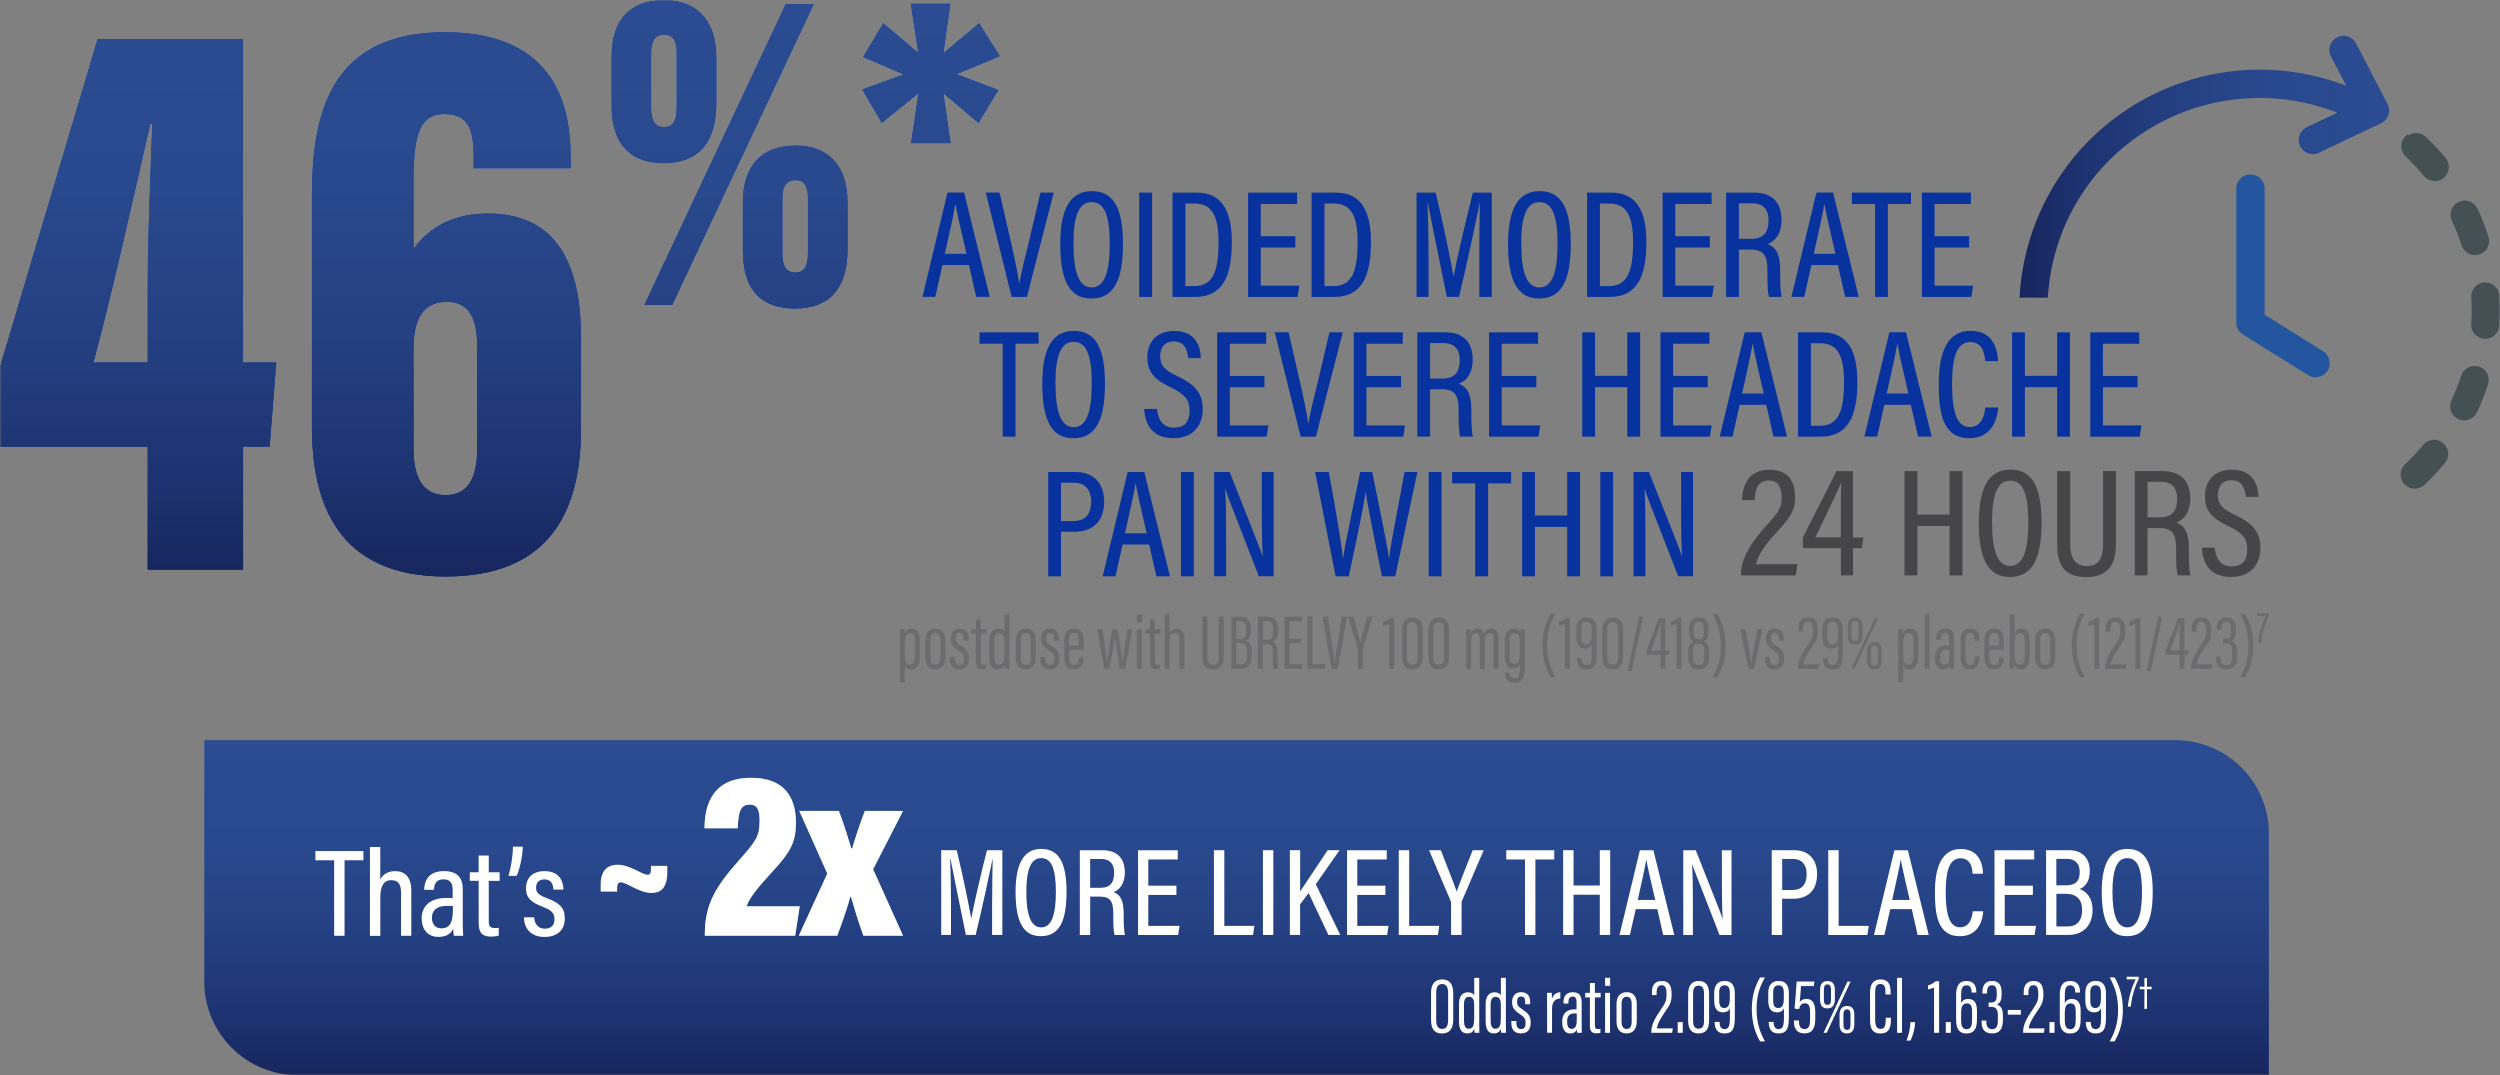 <?xml version="1.0" encoding="UTF-8"?>
<svg width="772px" height="332px" viewBox="0 0 772 332" version="1.1" xmlns="http://www.w3.org/2000/svg" xmlns:xlink="http://www.w3.org/1999/xlink">
    <rect x="0" y="0" width="772" height="332" fill="#808080" stroke="none"/>
    <title>1.0 - prodrome - chart</title>
    <defs>
        <rect id="path-1" x="0" y="0" width="772" height="332"></rect>
        <linearGradient x1="-262.77%" y1="410.213%" x2="-262.77%" y2="-2.579%" id="linearGradient-3">
            <stop stop-color="#17265E" offset="0%"></stop>
            <stop stop-color="#1E3472" offset="19%"></stop>
            <stop stop-color="#254183" offset="44%"></stop>
            <stop stop-color="#29498E" offset="69%"></stop>
            <stop stop-color="#2B4C92" offset="99%"></stop>
            <stop stop-color="#2B4C92" offset="100%"></stop>
        </linearGradient>
        <linearGradient x1="180.943%" y1="101.304%" x2="180.943%" y2="-7.359%" id="linearGradient-4">
            <stop stop-color="#17265E" offset="0%"></stop>
            <stop stop-color="#1E3472" offset="19%"></stop>
            <stop stop-color="#254183" offset="44%"></stop>
            <stop stop-color="#29498E" offset="69%"></stop>
            <stop stop-color="#2B4C92" offset="99%"></stop>
            <stop stop-color="#2B4C92" offset="100%"></stop>
        </linearGradient>
        <linearGradient x1="69.877%" y1="100.009%" x2="69.877%" y2="-5.903%" id="linearGradient-5">
            <stop stop-color="#17265E" offset="0%"></stop>
            <stop stop-color="#1E3472" offset="19%"></stop>
            <stop stop-color="#254183" offset="44%"></stop>
            <stop stop-color="#29498E" offset="69%"></stop>
            <stop stop-color="#2B4C92" offset="99%"></stop>
            <stop stop-color="#2B4C92" offset="100%"></stop>
        </linearGradient>
        <linearGradient x1="-47.29%" y1="186.846%" x2="-47.29%" y2="-0.016%" id="linearGradient-6">
            <stop stop-color="#17265E" offset="0%"></stop>
            <stop stop-color="#1E3472" offset="19%"></stop>
            <stop stop-color="#254183" offset="44%"></stop>
            <stop stop-color="#29498E" offset="69%"></stop>
            <stop stop-color="#2B4C92" offset="99%"></stop>
            <stop stop-color="#2B4C92" offset="100%"></stop>
        </linearGradient>
        <linearGradient x1="-0.013%" y1="49.994%" x2="99.998%" y2="49.994%" id="linearGradient-7">
            <stop stop-color="#17265E" offset="0%"></stop>
            <stop stop-color="#1E3472" offset="19%"></stop>
            <stop stop-color="#254183" offset="44%"></stop>
            <stop stop-color="#29498E" offset="69%"></stop>
            <stop stop-color="#2B4C92" offset="99%"></stop>
            <stop stop-color="#2B4C92" offset="100%"></stop>
        </linearGradient>
        <linearGradient x1="50%" y1="99.986%" x2="50%" y2="0%" id="linearGradient-8">
            <stop stop-color="#17265E" offset="0%"></stop>
            <stop stop-color="#1E3472" offset="19%"></stop>
            <stop stop-color="#254183" offset="44%"></stop>
            <stop stop-color="#29498E" offset="69%"></stop>
            <stop stop-color="#2B4C92" offset="99%"></stop>
            <stop stop-color="#2B4C92" offset="100%"></stop>
        </linearGradient>
    </defs>
    <g id="LAYOUT" stroke="none" stroke-width="1" fill="none" fill-rule="evenodd">
        <g id="6--1.0---EFFICACY---2-hour" transform="translate(-322, -1959)">
            <g id="1.0---EFFICACY" transform="translate(0, 182)">
                <g id="1.0---prodrome---chart" transform="translate(322, 1777)">
                    <mask id="mask-2" fill="white">
                        <use xlink:href="#path-1"></use>
                    </mask>
                    <g id="Clip" fill-rule="nonzero"></g>
                    <g id="Group" mask="url(#mask-2)" fill="#08339E" fill-rule="nonzero">
                        <g transform="translate(284.86, 59.017)" id="Vector">
                            <path d="M6.163,22.841 L3.965,32.66 L-2.15044511e-05,32.66 L7.722,0.445 L12.86,0.445 L20.789,32.66 L16.587,32.66 L14.36,22.841 L6.148,22.841 L6.163,22.841 Z M13.587,19.356 C11.85,11.777 10.677,6.838 10.231,4.183 L10.113,4.183 C9.682,7.016 8.42,12.637 6.905,19.356 L13.572,19.356 L13.587,19.356 Z"></path>
                            <path d="M27.531,32.66 L19.542,0.445 L23.804,0.445 L27.249,15.425 C28.288,19.875 29.447,25.348 29.862,28.477 L29.952,28.477 C30.353,25.6 31.837,19.934 32.907,15.47 L36.426,0.46 L40.539,0.46 L32.253,32.675 L27.516,32.675 L27.531,32.66 Z"></path>
                            <path d="M61.908,16.286 C61.908,27.424 59.176,33.164 52.107,33.164 C45.41,33.164 42.544,27.602 42.544,16.33 C42.544,5.058 45.9,7.01041927e-07 52.3,7.01041927e-07 C59.042,7.01041927e-07 61.908,5.34 61.908,16.3 L61.908,16.286 Z M46.628,16.241 C46.628,25.14 48.35,29.738 52.226,29.738 C56.102,29.738 57.824,25.303 57.824,16.286 C57.824,7.268 56.117,3.397 52.196,3.397 C48.276,3.397 46.613,7.757 46.613,16.226 L46.628,16.241 Z"></path>
                            <polygon points="70.907 0.46 70.907 32.675 66.942 32.675 66.942 0.46"></polygon>
                            <path d="M77.203,0.46 L84.613,0.46 C92.216,0.46 95.527,5.666 95.527,15.752 C95.527,26.683 92.498,32.675 84.108,32.675 L77.203,32.675 L77.203,0.46 Z M81.183,29.323 L83.974,29.323 C89.602,29.323 91.414,24.888 91.414,15.855 C91.414,7.52 89.365,3.841 84.019,3.841 L81.183,3.841 L81.183,29.323 Z"></path>
                            <polygon points="115.144 17.428 104.467 17.428 104.467 29.204 116.361 29.204 115.827 32.675 100.547 32.675 100.547 0.46 115.678 0.46 115.678 3.975 104.467 3.975 104.467 13.927 115.144 13.927"></polygon>
                            <path d="M120.163,0.46 L127.573,0.46 C135.176,0.46 138.487,5.666 138.487,15.752 C138.487,26.683 135.458,32.675 127.068,32.675 L120.163,32.675 L120.163,0.46 Z M124.142,29.323 L126.934,29.323 C132.562,29.323 134.374,24.888 134.374,15.855 C134.374,7.52 132.325,3.841 126.979,3.841 L124.142,3.841 L124.142,29.323 Z"></path>
                            <path d="M171.943,19.267 C171.943,13.364 172.032,7.283 172.136,3.841 L172.047,3.841 C170.874,9.522 168.157,22.426 165.677,32.66 L161.935,32.66 C160.078,23.642 157.227,9.774 156.084,3.767 L155.95,3.767 C156.143,7.52 156.277,14.55 156.277,20.083 L156.277,32.675 L152.565,32.675 L152.565,0.46 L158.475,0.46 C160.91,10.338 163.227,21.996 163.984,26.297 L164.028,26.297 C164.637,22.648 167.563,9.967 169.968,0.46 L175.804,0.46 L175.804,32.675 L171.943,32.675 L171.943,19.282 L171.943,19.267 Z"></path>
                            <path d="M200.187,16.286 C200.187,27.424 197.455,33.164 190.386,33.164 C183.689,33.164 180.823,27.602 180.823,16.33 C180.823,5.058 184.179,7.01041927e-07 190.58,7.01041927e-07 C197.321,7.01041927e-07 200.187,5.34 200.187,16.3 L200.187,16.286 Z M184.907,16.241 C184.907,25.14 186.629,29.738 190.505,29.738 C194.381,29.738 196.104,25.303 196.104,16.286 C196.104,7.268 194.396,3.397 190.476,3.397 C186.555,3.397 184.892,7.757 184.892,16.226 L184.907,16.241 Z"></path>
                            <path d="M205.221,0.46 L212.631,0.46 C220.234,0.46 223.546,5.666 223.546,15.752 C223.546,26.683 220.516,32.675 212.126,32.675 L205.221,32.675 L205.221,0.46 Z M209.201,29.323 L211.993,29.323 C217.621,29.323 219.432,24.888 219.432,15.855 C219.432,7.52 217.383,3.841 212.037,3.841 L209.201,3.841 L209.201,29.323 Z"></path>
                            <polygon points="243.147 17.428 232.47 17.428 232.47 29.204 244.365 29.204 243.83 32.675 228.55 32.675 228.55 0.46 243.682 0.46 243.682 3.975 232.47 3.975 232.47 13.927 243.147 13.927"></polygon>
                            <path d="M252.116,18.051 L252.116,32.675 L248.166,32.675 L248.166,0.46 L256.853,0.46 C262.347,0.46 265.273,3.53 265.273,8.87 C265.273,13.66 262.882,15.692 260.981,16.36 C263.877,17.442 264.857,19.979 264.857,24.547 L264.857,25.823 C264.857,28.952 264.976,30.94 265.317,32.675 L261.412,32.675 C260.966,31.207 260.922,28.403 260.922,25.748 L260.922,24.636 C260.922,20.097 259.972,18.051 255.754,18.051 L252.116,18.051 Z M252.116,14.728 L255.962,14.728 C259.808,14.728 261.263,12.652 261.263,9.003 C261.263,5.859 259.793,3.782 256.348,3.782 L252.116,3.782 L252.116,14.728 Z"></path>
                            <path d="M274.494,22.841 L272.297,32.66 L268.332,32.66 L276.054,0.445 L281.192,0.445 L289.121,32.66 L284.919,32.66 L282.691,22.841 L274.48,22.841 L274.494,22.841 Z M281.919,19.356 C280.182,11.777 279.009,6.838 278.563,4.183 L278.444,4.183 C278.014,7.016 276.752,12.637 275.237,19.356 L281.904,19.356 L281.919,19.356 Z"></path>
                            <polygon points="294.14 3.975 287.013 3.975 287.013 0.46 305.248 0.46 305.248 3.975 298.12 3.975 298.12 32.675 294.155 32.675 294.155 3.975"></polygon>
                            <polygon points="323.216 17.428 312.539 17.428 312.539 29.204 324.434 29.204 323.899 32.675 308.619 32.675 308.619 0.46 323.751 0.46 323.751 3.975 312.539 3.975 312.539 13.927 323.216 13.927"></polygon>
                            <polygon points="24.754 47.121 17.626 47.121 17.626 43.606 35.862 43.606 35.862 47.121 28.734 47.121 28.734 75.821 24.769 75.821 24.769 47.121"></polygon>
                            <path d="M56.354,59.432 C56.354,70.571 53.622,76.311 46.553,76.311 C39.856,76.311 36.99,70.749 36.99,59.476 C36.99,48.204 40.346,43.146 46.746,43.146 C53.488,43.146 56.354,48.486 56.354,59.447 L56.354,59.432 Z M41.074,59.387 C41.074,68.287 42.796,72.885 46.672,72.885 C50.548,72.885 52.271,68.45 52.271,59.432 C52.271,50.414 50.563,46.543 46.643,46.543 C42.722,46.543 41.059,50.904 41.059,59.373 L41.074,59.387 Z"></path>
                            <path d="M72.436,67.248 C72.689,70.437 74.188,73.033 77.619,73.033 C81.049,73.033 82.475,71.194 82.475,67.738 C82.475,64.49 81.108,62.739 76.787,60.663 C71.649,58.216 69.437,55.961 69.437,51.274 C69.437,46.587 72.362,43.176 77.738,43.176 C84.167,43.176 85.86,47.715 85.964,51.571 L82.059,51.571 C81.895,49.954 81.42,46.424 77.619,46.424 C74.679,46.424 73.416,48.427 73.416,50.933 C73.416,53.87 74.723,55.249 78.718,57.148 C84.39,59.832 86.543,62.502 86.543,67.412 C86.543,72.321 83.618,76.296 77.515,76.296 C70.877,76.296 68.724,71.98 68.471,67.263 L72.436,67.263 L72.436,67.248 Z"></path>
                            <polygon points="105.595 60.574 94.918 60.574 94.918 72.351 106.813 72.351 106.278 75.821 90.998 75.821 90.998 43.606 106.13 43.606 106.13 47.121 94.918 47.121 94.918 57.074 105.595 57.074"></polygon>
                            <path d="M116.777,75.806 L108.788,43.591 L113.05,43.591 L116.495,58.572 C117.534,63.021 118.693,68.494 119.108,71.624 L119.198,71.624 C119.599,68.746 121.083,63.081 122.153,58.616 L125.672,43.606 L129.785,43.606 L121.499,75.821 L116.762,75.821 L116.777,75.806 Z"></path>
                            <polygon points="147.783 60.574 137.106 60.574 137.106 72.351 149.001 72.351 148.466 75.821 133.186 75.821 133.186 43.606 148.318 43.606 148.318 47.121 137.106 47.121 137.106 57.074 147.783 57.074"></polygon>
                            <path d="M156.752,61.182 L156.752,75.806 L152.802,75.806 L152.802,43.591 L161.489,43.591 C166.983,43.591 169.909,46.662 169.909,52.001 C169.909,56.792 167.518,58.824 165.617,59.491 C168.513,60.574 169.493,63.11 169.493,67.679 L169.493,68.954 C169.493,72.084 169.612,74.071 169.953,75.806 L166.048,75.806 C165.602,74.338 165.558,71.535 165.558,68.88 L165.558,67.768 C165.558,63.229 164.608,61.182 160.39,61.182 L156.752,61.182 Z M156.752,57.875 L160.598,57.875 C164.444,57.875 165.899,55.798 165.899,52.149 C165.899,49.005 164.429,46.929 160.984,46.929 L156.752,46.929 L156.752,57.875 Z"></path>
                            <polygon points="189.555 60.574 178.878 60.574 178.878 72.351 190.773 72.351 190.238 75.821 174.958 75.821 174.958 43.606 190.089 43.606 190.089 47.121 178.878 47.121 178.878 57.074 189.555 57.074"></polygon>
                            <polygon points="203.736 43.606 207.701 43.606 207.701 57.044 217.65 57.044 217.65 43.606 221.615 43.606 221.615 75.821 217.65 75.821 217.65 60.544 207.701 60.544 207.701 75.821 203.736 75.821"></polygon>
                            <polygon points="242.479 60.574 231.802 60.574 231.802 72.351 243.696 72.351 243.162 75.821 227.882 75.821 227.882 43.606 243.013 43.606 243.013 47.121 231.802 47.121 231.802 57.074 242.479 57.074"></polygon>
                            <path d="M252.354,65.988 L250.156,75.806 L246.191,75.806 L253.913,43.591 L259.051,43.591 L266.981,75.806 L262.778,75.806 L260.551,65.988 L252.339,65.988 L252.354,65.988 Z M259.779,62.502 C258.041,54.923 256.868,49.984 256.423,47.329 L256.304,47.329 C255.873,50.162 254.611,55.783 253.096,62.502 L259.764,62.502 L259.779,62.502 Z"></path>
                            <path d="M270.366,43.606 L277.776,43.606 C285.379,43.606 288.691,48.812 288.691,58.898 C288.691,69.829 285.661,75.821 277.271,75.821 L270.366,75.821 L270.366,43.606 Z M274.346,72.469 L277.138,72.469 C282.766,72.469 284.577,68.034 284.577,59.002 C284.577,50.666 282.528,46.988 277.182,46.988 L274.346,46.988 L274.346,72.469 Z"></path>
                            <path d="M297.021,65.988 L294.824,75.806 L290.859,75.806 L298.58,43.591 L303.718,43.591 L311.648,75.806 L307.446,75.806 L305.218,65.988 L297.006,65.988 L297.021,65.988 Z M304.446,62.502 C302.709,54.923 301.536,49.984 301.09,47.329 L300.971,47.329 C300.541,50.162 299.278,55.783 297.764,62.502 L304.431,62.502 L304.446,62.502 Z"></path>
                            <path d="M332.2,66.803 C332.051,68.628 331.279,76.296 323.246,76.296 C314.544,76.296 313.831,67.426 313.831,59.506 C313.831,49.939 316.415,43.132 323.632,43.132 C331.547,43.132 332.037,50.414 332.126,52.491 L328.146,52.491 C328.072,51.393 327.894,46.602 323.557,46.602 C318.746,46.602 317.944,53.054 317.944,59.536 C317.944,66.017 318.672,72.855 323.335,72.855 C327.478,72.855 328.057,68.346 328.191,66.803 L332.185,66.803 L332.2,66.803 Z"></path>
                            <polygon points="336.462 43.606 340.427 43.606 340.427 57.044 350.376 57.044 350.376 43.606 354.341 43.606 354.341 75.821 350.376 75.821 350.376 60.544 340.427 60.544 340.427 75.821 336.462 75.821"></polygon>
                            <polygon points="375.204 60.574 364.527 60.574 364.527 72.351 376.422 72.351 375.887 75.821 360.607 75.821 360.607 43.606 375.739 43.606 375.739 47.121 364.527 47.121 364.527 57.074 375.204 57.074"></polygon>
                            <path d="M38.817,86.738 L47.4,86.738 C52.508,86.738 56.102,89.912 56.102,95.83 C56.102,101.748 52.864,105.189 46.895,105.189 L42.782,105.189 L42.782,118.953 L38.817,118.953 L38.817,86.738 Z M42.782,101.881 L46.464,101.881 C50.206,101.881 52.077,99.923 52.077,95.785 C52.077,92.285 50.251,90.06 46.85,90.06 L42.782,90.06 L42.782,101.881 Z"></path>
                            <path d="M61.804,109.134 L59.606,118.953 L55.641,118.953 L63.363,86.738 L68.501,86.738 L76.431,118.953 L72.228,118.953 L70.001,109.134 L61.789,109.134 L61.804,109.134 Z M69.229,105.648 C67.491,98.069 66.318,93.13 65.873,90.475 L65.754,90.475 C65.323,93.308 64.061,98.93 62.546,105.648 L69.214,105.648 L69.229,105.648 Z"></path>
                            <polygon points="83.781 86.738 83.781 118.953 79.816 118.953 79.816 86.738"></polygon>
                            <path d="M90.078,118.953 L90.078,86.738 L94.859,86.738 C103.353,108.185 104.6,111.285 105.016,112.709 L105.061,112.709 C104.823,108.467 104.779,103.646 104.779,98.396 L104.779,86.723 L108.446,86.723 L108.446,118.938 L103.873,118.938 C95.067,96.364 93.909,93.308 93.537,92.003 L93.493,92.003 C93.731,96.023 93.76,101.199 93.76,106.983 L93.76,118.938 L90.092,118.938 L90.078,118.953 Z"></path>
                            <path d="M127.573,118.953 L121.262,86.738 L125.479,86.738 C127.439,97.461 129.414,108.719 129.83,113.45 L129.874,113.45 C130.528,108.645 133.691,94.272 135.161,86.738 L138.888,86.738 C140.314,93.902 143.462,108.689 144.026,113.272 L144.115,113.272 C144.798,107.414 147.634,93.842 148.867,86.738 L152.832,86.738 L146.001,118.953 L141.873,118.953 C140.477,111.73 137.581,98.099 136.898,93.026 L136.824,93.026 C136.052,98.44 133.126,111.908 131.656,118.953 L127.573,118.953 Z"></path>
                            <polygon points="160.286 86.738 160.286 118.953 156.322 118.953 156.322 86.738"></polygon>
                            <polygon points="170.681 90.253 163.553 90.253 163.553 86.738 181.789 86.738 181.789 90.253 174.661 90.253 174.661 118.953 170.696 118.953 170.696 90.253"></polygon>
                            <polygon points="185.174 86.738 189.139 86.738 189.139 100.175 199.088 100.175 199.088 86.738 203.053 86.738 203.053 118.953 199.088 118.953 199.088 103.676 189.139 103.676 189.139 118.953 185.174 118.953"></polygon>
                            <polygon points="213.27 86.738 213.27 118.953 209.305 118.953 209.305 86.738"></polygon>
                            <path d="M219.566,118.953 L219.566,86.738 L224.347,86.738 C232.841,108.185 234.089,111.285 234.505,112.709 L234.549,112.709 C234.312,108.467 234.267,103.646 234.267,98.396 L234.267,86.723 L237.935,86.723 L237.935,118.938 L233.361,118.938 C224.555,96.364 223.397,93.308 223.026,92.003 L222.981,92.003 C223.219,96.023 223.249,101.199 223.249,106.983 L223.249,118.938 L219.581,118.938 L219.566,118.953 Z"></path>
                        </g>
                    </g>
                    <g id="Group" mask="url(#mask-2)">
                        <g transform="translate(0, 0.015)">
                            <g>
                                <g transform="translate(266.223, 1.097)" fill-rule="nonzero" id="Vector">
                                    <polygon fill="#74C2D3" points="27.279 0 25.125 15.247 36.129 6.037 42.559 16.241 29.224 21.788 42.099 26.683 35.936 36.872 25.111 27.721 27.353 43.132 15.087 43.132 17.389 27.706 6.073 36.872 0 26.505 12.785 21.848 0.282 16.508 6.534 6.037 17.315 15.158 15.013 0.015 27.279 0.015"></polygon>
                                    <polygon fill="#FFFFFF" points="27.279 0 25.125 15.247 36.129 6.037 42.559 16.241 29.224 21.788 42.099 26.683 35.936 36.872 25.111 27.721 27.353 43.132 15.087 43.132 17.389 27.706 6.073 36.872 0 26.505 12.785 21.848 0.282 16.508 6.534 6.037 17.315 15.158 15.013 0.015 27.279 0.015"></polygon>
                                </g>
                                <g fill="#FFFFFF" fill-rule="nonzero" id="Vector">
                                    <path d="M45.603,175.878 L45.603,137.908 L0,137.908 L0,113.257 L30.13,12.043 L75.05,12.043 L75.05,111.907 L85.326,111.907 L83.276,137.923 L75.065,137.923 L75.065,175.893 L45.618,175.893 L45.603,175.878 Z M45.603,89.911 C45.603,71.831 46.509,52.831 47.014,38.281 L46.42,38.281 C41.415,60.144 34.51,90.979 28.882,111.907 L45.603,111.907 L45.603,89.911 Z"></path>
                                    <path d="M146.224,51.942 L146.224,48.174 C146.224,39.839 144.501,35.226 137.284,35.226 C130.067,35.226 127.721,40.817 127.721,55.249 L127.721,76.874 C132.607,69.859 140.343,65.898 150.753,65.898 C173.28,65.898 179.427,83.712 179.427,104.165 L179.427,132.346 C179.427,159.607 168.394,178.014 137.552,178.014 C104.185,178.014 96.314,155.247 96.314,131.916 L96.314,60.188 C96.314,35.137 101.987,9.908 137.284,9.908 C172.582,9.908 176.235,34.217 176.235,48.723 L176.235,51.942 L146.224,51.942 Z M147.338,138.516 L147.338,106.85 C147.338,98.944 145.14,93.204 138.086,93.204 C131.033,93.204 127.706,97.891 127.706,107.665 L127.706,138.59 C127.706,148.231 131.107,152.859 137.685,152.859 C144.264,152.859 147.338,147.934 147.338,138.516 Z"></path>
                                    <path d="M221.199,17.398 L221.199,32.141 C221.199,44.244 215.438,50.369 205.028,50.369 C195.465,50.369 188.961,45.415 188.857,32.942 L188.857,17.264 C188.857,6.111 194.574,-0 205.117,-0 C215.66,-0 221.199,6.911 221.199,17.413 L221.199,17.398 Z M198.984,94.124 L242.612,1.275 L251.299,1.275 L207.597,94.124 L198.999,94.124 L198.984,94.124 Z M201.078,16.537 L201.078,33.327 C201.078,37.065 202.222,39.23 205.043,39.23 C208.057,39.23 208.963,36.887 208.963,33.09 L208.963,16.345 C208.963,12.518 207.731,10.723 205.132,10.723 C202.118,10.723 201.078,12.785 201.078,16.537 Z M261.739,62.309 L261.739,77.052 C261.739,89.155 255.977,95.281 245.568,95.281 C235.722,95.281 229.5,90.223 229.396,77.853 L229.396,62.176 C229.396,51.363 235.113,44.911 245.657,44.911 C256.2,44.911 261.724,51.541 261.724,62.324 L261.739,62.309 Z M241.603,61.449 L241.603,78.239 C241.603,81.976 242.746,84.142 245.568,84.142 C248.582,84.142 249.488,81.798 249.488,78.001 L249.488,61.167 C249.488,57.34 248.255,55.635 245.671,55.635 C242.657,55.635 241.618,57.696 241.618,61.449 L241.603,61.449 Z"></path>
                                </g>
                            </g>
                            <g>
                                <g transform="translate(266.223, 1.097)" fill="url(#linearGradient-3)" fill-rule="nonzero" id="Vector">
                                    <polygon points="27.279 0 25.125 15.247 36.129 6.037 42.559 16.241 29.224 21.788 42.099 26.683 35.936 36.872 25.111 27.721 27.353 43.132 15.087 43.132 17.389 27.706 6.073 36.872 0 26.505 12.785 21.848 0.282 16.508 6.534 6.037 17.315 15.158 15.013 0.015 27.279 0.015"></polygon>
                                    <polygon points="27.279 0 25.125 15.247 36.129 6.037 42.559 16.241 29.224 21.788 42.099 26.683 35.936 36.872 25.111 27.721 27.353 43.132 15.087 43.132 17.389 27.706 6.073 36.872 0 26.505 12.785 21.848 0.282 16.508 6.534 6.037 17.315 15.158 15.013 0.015 27.279 0.015"></polygon>
                                    <polygon points="27.279 0 25.125 15.247 36.129 6.037 42.559 16.241 29.224 21.788 42.099 26.683 35.936 36.872 25.111 27.721 27.353 43.132 15.087 43.132 17.389 27.706 6.073 36.872 0 26.505 12.785 21.848 0.282 16.508 6.534 6.037 17.315 15.158 15.013 0.015 27.279 0.015"></polygon>
                                </g>
                                <g fill-rule="nonzero" id="Vector">
                                    <g>
                                        <path d="M45.603,175.878 L45.603,137.908 L0,137.908 L0,113.257 L30.13,12.043 L75.05,12.043 L75.05,111.907 L85.326,111.907 L83.276,137.923 L75.065,137.923 L75.065,175.893 L45.618,175.893 L45.603,175.878 Z M45.603,89.911 C45.603,71.831 46.509,52.831 47.014,38.281 L46.42,38.281 C41.415,60.144 34.51,90.979 28.882,111.907 L45.603,111.907 L45.603,89.911 Z" fill="url(#linearGradient-4)"></path>
                                        <path d="M146.224,51.942 L146.224,48.174 C146.224,39.839 144.501,35.226 137.284,35.226 C130.067,35.226 127.721,40.817 127.721,55.249 L127.721,76.874 C132.607,69.859 140.343,65.898 150.753,65.898 C173.28,65.898 179.427,83.712 179.427,104.165 L179.427,132.346 C179.427,159.607 168.394,178.014 137.552,178.014 C104.185,178.014 96.314,155.247 96.314,131.916 L96.314,60.188 C96.314,35.137 101.987,9.908 137.284,9.908 C172.582,9.908 176.235,34.217 176.235,48.723 L176.235,51.942 L146.224,51.942 Z M147.338,138.516 L147.338,106.85 C147.338,98.944 145.14,93.204 138.086,93.204 C131.033,93.204 127.706,97.891 127.706,107.665 L127.706,138.59 C127.706,148.231 131.107,152.859 137.685,152.859 C144.264,152.859 147.338,147.934 147.338,138.516 Z" fill="url(#linearGradient-5)"></path>
                                        <path d="M221.199,17.398 L221.199,32.141 C221.199,44.244 215.438,50.369 205.028,50.369 C195.465,50.369 188.961,45.415 188.857,32.942 L188.857,17.264 C188.857,6.111 194.574,-0 205.117,-0 C215.66,-0 221.199,6.911 221.199,17.413 L221.199,17.398 Z M198.984,94.124 L242.612,1.275 L251.299,1.275 L207.597,94.124 L198.999,94.124 L198.984,94.124 Z M201.078,16.537 L201.078,33.327 C201.078,37.065 202.222,39.23 205.043,39.23 C208.057,39.23 208.963,36.887 208.963,33.09 L208.963,16.345 C208.963,12.518 207.731,10.723 205.132,10.723 C202.118,10.723 201.078,12.785 201.078,16.537 Z M261.739,62.309 L261.739,77.052 C261.739,89.155 255.977,95.281 245.568,95.281 C235.722,95.281 229.5,90.223 229.396,77.853 L229.396,62.176 C229.396,51.363 235.113,44.911 245.657,44.911 C256.2,44.911 261.724,51.541 261.724,62.324 L261.739,62.309 Z M241.603,61.449 L241.603,78.239 C241.603,81.976 242.746,84.142 245.568,84.142 C248.582,84.142 249.488,81.798 249.488,78.001 L249.488,61.167 C249.488,57.34 248.255,55.635 245.671,55.635 C242.657,55.635 241.618,57.696 241.618,61.449 L241.603,61.449 Z" fill="url(#linearGradient-6)"></path>
                                    </g>
                                    <g>
                                        <path d="M45.603,175.878 L45.603,137.908 L0,137.908 L0,113.257 L30.13,12.043 L75.05,12.043 L75.05,111.907 L85.326,111.907 L83.276,137.923 L75.065,137.923 L75.065,175.893 L45.618,175.893 L45.603,175.878 Z M45.603,89.911 C45.603,71.831 46.509,52.831 47.014,38.281 L46.42,38.281 C41.415,60.144 34.51,90.979 28.882,111.907 L45.603,111.907 L45.603,89.911 Z" fill="url(#linearGradient-4)"></path>
                                        <path d="M146.224,51.942 L146.224,48.174 C146.224,39.839 144.501,35.226 137.284,35.226 C130.067,35.226 127.721,40.817 127.721,55.249 L127.721,76.874 C132.607,69.859 140.343,65.898 150.753,65.898 C173.28,65.898 179.427,83.712 179.427,104.165 L179.427,132.346 C179.427,159.607 168.394,178.014 137.552,178.014 C104.185,178.014 96.314,155.247 96.314,131.916 L96.314,60.188 C96.314,35.137 101.987,9.908 137.284,9.908 C172.582,9.908 176.235,34.217 176.235,48.723 L176.235,51.942 L146.224,51.942 Z M147.338,138.516 L147.338,106.85 C147.338,98.944 145.14,93.204 138.086,93.204 C131.033,93.204 127.706,97.891 127.706,107.665 L127.706,138.59 C127.706,148.231 131.107,152.859 137.685,152.859 C144.264,152.859 147.338,147.934 147.338,138.516 Z" fill="url(#linearGradient-5)"></path>
                                        <path d="M221.199,17.398 L221.199,32.141 C221.199,44.244 215.438,50.369 205.028,50.369 C195.465,50.369 188.961,45.415 188.857,32.942 L188.857,17.264 C188.857,6.111 194.574,-0 205.117,-0 C215.66,-0 221.199,6.911 221.199,17.413 L221.199,17.398 Z M198.984,94.124 L242.612,1.275 L251.299,1.275 L207.597,94.124 L198.999,94.124 L198.984,94.124 Z M201.078,16.537 L201.078,33.327 C201.078,37.065 202.222,39.23 205.043,39.23 C208.057,39.23 208.963,36.887 208.963,33.09 L208.963,16.345 C208.963,12.518 207.731,10.723 205.132,10.723 C202.118,10.723 201.078,12.785 201.078,16.537 Z M261.739,62.309 L261.739,77.052 C261.739,89.155 255.977,95.281 245.568,95.281 C235.722,95.281 229.5,90.223 229.396,77.853 L229.396,62.176 C229.396,51.363 235.113,44.911 245.657,44.911 C256.2,44.911 261.724,51.541 261.724,62.324 L261.739,62.309 Z M241.603,61.449 L241.603,78.239 C241.603,81.976 242.746,84.142 245.568,84.142 C248.582,84.142 249.488,81.798 249.488,78.001 L249.488,61.167 C249.488,57.34 248.255,55.635 245.671,55.635 C242.657,55.635 241.618,57.696 241.618,61.449 L241.603,61.449 Z" fill="url(#linearGradient-6)"></path>
                                    </g>
                                    <g>
                                        <path d="M45.603,175.878 L45.603,137.908 L0,137.908 L0,113.257 L30.13,12.043 L75.05,12.043 L75.05,111.907 L85.326,111.907 L83.276,137.923 L75.065,137.923 L75.065,175.893 L45.618,175.893 L45.603,175.878 Z M45.603,89.911 C45.603,71.831 46.509,52.831 47.014,38.281 L46.42,38.281 C41.415,60.144 34.51,90.979 28.882,111.907 L45.603,111.907 L45.603,89.911 Z" fill="url(#linearGradient-4)"></path>
                                        <path d="M146.224,51.942 L146.224,48.174 C146.224,39.839 144.501,35.226 137.284,35.226 C130.067,35.226 127.721,40.817 127.721,55.249 L127.721,76.874 C132.607,69.859 140.343,65.898 150.753,65.898 C173.28,65.898 179.427,83.712 179.427,104.165 L179.427,132.346 C179.427,159.607 168.394,178.014 137.552,178.014 C104.185,178.014 96.314,155.247 96.314,131.916 L96.314,60.188 C96.314,35.137 101.987,9.908 137.284,9.908 C172.582,9.908 176.235,34.217 176.235,48.723 L176.235,51.942 L146.224,51.942 Z M147.338,138.516 L147.338,106.85 C147.338,98.944 145.14,93.204 138.086,93.204 C131.033,93.204 127.706,97.891 127.706,107.665 L127.706,138.59 C127.706,148.231 131.107,152.859 137.685,152.859 C144.264,152.859 147.338,147.934 147.338,138.516 Z" fill="url(#linearGradient-5)"></path>
                                        <path d="M221.199,17.398 L221.199,32.141 C221.199,44.244 215.438,50.369 205.028,50.369 C195.465,50.369 188.961,45.415 188.857,32.942 L188.857,17.264 C188.857,6.111 194.574,-0 205.117,-0 C215.66,-0 221.199,6.911 221.199,17.413 L221.199,17.398 Z M198.984,94.124 L242.612,1.275 L251.299,1.275 L207.597,94.124 L198.999,94.124 L198.984,94.124 Z M201.078,16.537 L201.078,33.327 C201.078,37.065 202.222,39.23 205.043,39.23 C208.057,39.23 208.963,36.887 208.963,33.09 L208.963,16.345 C208.963,12.518 207.731,10.723 205.132,10.723 C202.118,10.723 201.078,12.785 201.078,16.537 Z M261.739,62.309 L261.739,77.052 C261.739,89.155 255.977,95.281 245.568,95.281 C235.722,95.281 229.5,90.223 229.396,77.853 L229.396,62.176 C229.396,51.363 235.113,44.911 245.657,44.911 C256.2,44.911 261.724,51.541 261.724,62.324 L261.739,62.309 Z M241.603,61.449 L241.603,78.239 C241.603,81.976 242.746,84.142 245.568,84.142 C248.582,84.142 249.488,81.798 249.488,78.001 L249.488,61.167 C249.488,57.34 248.255,55.635 245.671,55.635 C242.657,55.635 241.618,57.696 241.618,61.449 L241.603,61.449 Z" fill="url(#linearGradient-6)"></path>
                                    </g>
                                </g>
                            </g>
                        </g>
                    </g>
                    <g id="Group" mask="url(#mask-2)" fill="#464547" fill-rule="nonzero">
                        <g transform="translate(537.599, 145.013)" id="Vector">
                            <path d="M-2.09909576e-05,32.675 L-2.09909576e-05,32.378 C0.03,28.003 2.361,23.494 7.247,17.991 C10.989,13.749 12.592,12.34 12.592,8.736 C12.592,6.155 11.909,3.352 8.628,3.352 C5.732,3.352 4.395,5.355 4.232,9.404 L0.356,9.404 C0.46,4.301 2.732,0.045 8.732,0.045 C14.731,0.045 16.721,3.678 16.721,8.721 C16.721,12.845 14.983,15.04 10.603,19.831 C7.024,23.717 5.138,26.846 4.603,29.219 L17.463,29.219 L16.914,32.66 L0.015,32.66 L-2.09909576e-05,32.675 Z"></path>
                            <path d="M30.857,32.675 L30.857,24.25 L19.126,24.25 L19.126,20.958 L29.506,0.475 L34.599,0.475 L34.599,20.958 L37.792,20.958 L37.376,24.25 L34.614,24.25 L34.614,32.675 L30.872,32.675 L30.857,32.675 Z M30.857,12.459 C30.857,9.493 30.857,6.422 30.991,3.945 C29.937,6.63 25.378,15.9 22.972,20.943 L30.843,20.943 L30.843,12.459 L30.857,12.459 Z"></path>
                            <polygon points="50.518 0.46 54.483 0.46 54.483 13.898 64.432 13.898 64.432 0.46 68.397 0.46 68.397 32.675 64.432 32.675 64.432 17.398 54.483 17.398 54.483 32.675 50.518 32.675"></polygon>
                            <path d="M92.825,16.286 C92.825,27.424 90.092,33.164 83.024,33.164 C76.327,33.164 73.461,27.602 73.461,16.33 C73.461,5.058 76.817,4.9737655e-06 83.217,4.9737655e-06 C89.959,4.9737655e-06 92.825,5.34 92.825,16.3 L92.825,16.286 Z M77.545,16.256 C77.545,25.155 79.267,29.753 83.143,29.753 C87.019,29.753 88.741,25.318 88.741,16.3 C88.741,7.283 87.033,3.411 83.113,3.411 C79.193,3.411 77.53,7.772 77.53,16.241 L77.545,16.256 Z"></path>
                            <path d="M101.66,0.46 L101.66,22.975 C101.66,26.357 102.625,29.783 106.739,29.783 C110.852,29.783 111.832,26.905 111.832,22.975 L111.832,0.46 L115.797,0.46 L115.797,23.049 C115.797,28.893 113.644,33.194 106.65,33.194 C99.656,33.194 97.666,29.145 97.666,23.212 L97.666,0.475 L101.66,0.475 L101.66,0.46 Z"></path>
                            <path d="M125.553,18.051 L125.553,32.675 L121.618,32.675 L121.618,0.46 L130.305,0.46 C135.799,0.46 138.74,3.53 138.74,8.87 C138.74,13.66 136.349,15.692 134.448,16.36 C137.344,17.442 138.324,19.979 138.324,24.547 L138.324,25.823 C138.324,28.952 138.443,30.94 138.784,32.675 L134.879,32.675 C134.433,31.207 134.389,28.403 134.389,25.748 L134.389,24.636 C134.389,20.097 133.438,18.051 129.221,18.051 L125.583,18.051 L125.553,18.051 Z M125.553,14.728 L129.414,14.728 C133.26,14.728 134.715,12.652 134.715,9.003 C134.715,5.859 133.245,3.782 129.8,3.782 L125.568,3.782 L125.568,14.728 L125.553,14.728 Z"></path>
                            <path d="M146.298,24.102 C146.565,27.291 148.05,29.887 151.481,29.887 C154.911,29.887 156.336,28.047 156.336,24.592 C156.336,21.343 154.97,19.593 150.649,17.517 C145.511,15.069 143.298,12.815 143.298,8.128 C143.298,3.441 146.224,0.03 151.599,0.03 C158.014,0.03 159.722,4.568 159.826,8.425 L155.921,8.425 C155.757,6.808 155.282,3.278 151.481,3.278 C148.54,3.278 147.278,5.28 147.278,7.787 C147.278,10.724 148.585,12.103 152.579,14.001 C158.252,16.686 160.405,19.356 160.405,24.265 C160.405,29.175 157.48,33.15 151.377,33.15 C144.739,33.15 142.586,28.833 142.333,24.117 L146.298,24.117 L146.298,24.102 Z"></path>
                        </g>
                    </g>
                    <g id="Group" mask="url(#mask-2)" fill="#6C6B6E" fill-rule="nonzero">
                        <g transform="translate(277.865, 189.375)" id="Vector">
                            <path d="M0.03,8.439 C0.03,6.778 0.03,5.695 1.77548536e-05,4.924 L1.44,4.924 C1.485,5.191 1.515,5.651 1.515,6.244 C1.797,5.429 2.45,4.731 3.727,4.731 C5.39,4.731 6.177,5.844 6.177,8.247 L6.177,13.467 C6.177,16.167 5.123,17.324 3.549,17.324 C2.302,17.324 1.782,16.671 1.53,16.093 L1.53,21.239 L0.015,21.239 L0.015,8.439 L0.03,8.439 Z M1.544,12.919 C1.544,14.387 1.737,15.9 3.163,15.9 C4.217,15.9 4.663,15.054 4.663,13.512 L4.663,8.291 C4.663,6.734 4.084,6.155 3.297,6.155 C1.901,6.155 1.559,7.357 1.559,8.973 L1.559,12.919 L1.544,12.919 Z"></path>
                            <path d="M14.077,8.321 L14.077,13.512 C14.077,16.182 12.83,17.309 10.944,17.309 C9.058,17.309 7.885,16.197 7.885,13.586 L7.885,8.291 C7.885,6.007 9.058,4.731 11.018,4.731 C12.979,4.731 14.077,6.051 14.077,8.321 Z M9.415,8.291 L9.415,13.66 C9.415,15.054 9.89,15.944 10.959,15.944 C11.939,15.944 12.503,15.277 12.503,13.631 L12.503,8.261 C12.503,7.016 12.073,6.096 10.989,6.096 C9.905,6.096 9.43,6.897 9.43,8.291 L9.415,8.291 Z"></path>
                            <path d="M17.003,13.542 L17.003,14.076 C17.003,15.381 17.537,16.004 18.428,16.004 C19.438,16.004 19.824,15.381 19.824,14.179 C19.824,12.904 19.438,12.355 18.072,11.435 C16.453,10.353 15.711,9.507 15.711,7.831 C15.711,6.155 16.513,4.746 18.488,4.746 C20.611,4.746 21.235,6.14 21.235,7.876 L21.235,8.454 L19.72,8.454 L19.72,7.802 C19.72,6.719 19.423,6.066 18.473,6.066 C17.612,6.066 17.24,6.674 17.24,7.683 C17.24,8.692 17.552,9.151 18.8,9.967 C20.507,11.094 21.383,11.969 21.383,13.957 C21.383,16.152 20.448,17.324 18.369,17.324 C16.082,17.324 15.473,15.766 15.473,14.105 L15.473,13.556 L17.018,13.556 L17.003,13.542 Z"></path>
                            <path d="M22.066,4.924 L23.492,4.924 L23.492,1.913 L25.007,1.913 L25.007,4.924 L26.759,4.924 L26.759,6.289 L25.007,6.289 L25.007,14.713 C25.007,15.336 25.126,15.989 25.898,15.989 C26.135,15.989 26.507,15.959 26.7,15.915 L26.7,17.116 C26.343,17.235 25.809,17.279 25.393,17.279 C24.309,17.279 23.492,16.775 23.492,14.966 L23.492,6.274 L22.066,6.274 L22.066,4.909 L22.066,4.924 Z"></path>
                            <path d="M33.842,0.341 L33.842,14.061 C33.842,15.41 33.842,16.449 33.872,17.146 L32.402,17.146 C32.372,16.923 32.328,16.256 32.328,15.944 C32.045,16.671 31.481,17.339 30.204,17.339 C28.185,17.339 27.65,15.752 27.65,13.423 L27.65,8.365 C27.65,6.2 28.511,4.761 30.397,4.761 C31.481,4.761 32.06,5.236 32.298,5.681 L32.298,0.371 L33.842,0.371 L33.842,0.341 Z M29.194,13.423 C29.194,15.054 29.625,15.9 30.635,15.9 C31.986,15.9 32.298,14.595 32.298,12.874 L32.298,8.781 C32.298,7.431 32.149,6.155 30.679,6.155 C29.64,6.155 29.179,7.016 29.179,8.41 L29.179,13.408 L29.194,13.423 Z"></path>
                            <path d="M41.98,8.321 L41.98,13.512 C41.98,16.182 40.732,17.309 38.847,17.309 C36.961,17.309 35.788,16.197 35.788,13.586 L35.788,8.291 C35.788,6.007 36.961,4.731 38.921,4.731 C40.881,4.731 41.98,6.051 41.98,8.321 Z M37.332,8.291 L37.332,13.66 C37.332,15.054 37.807,15.944 38.876,15.944 C39.856,15.944 40.421,15.277 40.421,13.631 L40.421,8.261 C40.421,7.016 39.99,6.096 38.906,6.096 C37.822,6.096 37.347,6.897 37.347,8.291 L37.332,8.291 Z"></path>
                            <path d="M44.92,13.542 L44.92,14.076 C44.92,15.381 45.455,16.004 46.346,16.004 C47.355,16.004 47.741,15.381 47.741,14.179 C47.741,12.904 47.355,12.355 45.989,11.435 C44.371,10.353 43.628,9.507 43.628,7.831 C43.628,6.155 44.43,4.746 46.405,4.746 C48.528,4.746 49.152,6.14 49.152,7.876 L49.152,8.454 L47.637,8.454 L47.637,7.802 C47.637,6.719 47.355,6.066 46.39,6.066 C45.529,6.066 45.158,6.674 45.158,7.683 C45.158,8.692 45.469,9.151 46.717,9.967 C48.425,11.094 49.286,11.969 49.286,13.957 C49.286,16.152 48.35,17.324 46.271,17.324 C43.984,17.324 43.376,15.766 43.376,14.105 L43.376,13.556 L44.92,13.556 L44.92,13.542 Z"></path>
                            <path d="M52.285,11.302 L52.285,13.349 C52.285,14.624 52.523,15.989 53.8,15.989 C55.003,15.989 55.24,15.025 55.24,13.779 L55.24,13.69 L56.74,13.69 L56.74,13.779 C56.74,15.218 56.399,17.309 53.8,17.309 C51.365,17.309 50.771,15.692 50.771,13.215 L50.771,8.543 C50.771,6.645 51.454,4.717 53.83,4.717 C56.206,4.717 56.77,6.452 56.77,8.543 L56.77,11.287 L52.285,11.287 L52.285,11.302 Z M55.3,10.026 L55.3,8.439 C55.3,7.312 55.122,6.051 53.8,6.051 C52.568,6.051 52.285,7.105 52.285,8.454 L52.285,10.012 L55.3,10.012 L55.3,10.026 Z"></path>
                            <path d="M62.591,4.924 C63.556,11.228 63.838,13.423 63.987,15.025 L64.017,15.025 C64.18,13.408 64.521,11.51 65.65,4.924 L67.209,4.924 C68.323,11.584 68.65,13.467 68.798,15.01 L68.828,15.01 C68.947,13.66 69.14,12.118 70.253,4.924 L71.798,4.924 L69.6,17.116 L67.967,17.116 C67.283,12.978 66.615,9.255 66.407,7.342 L66.378,7.342 C66.229,9.151 65.576,12.414 64.744,17.116 L63.081,17.116 L60.987,4.924 L62.606,4.924 L62.591,4.924 Z"></path>
                            <path d="M73.194,0.341 L74.738,0.341 L74.738,2.788 L73.194,2.788 L73.194,0.341 Z M73.194,4.924 L74.708,4.924 L74.708,17.116 L73.194,17.116 L73.194,4.924 Z"></path>
                            <path d="M75.807,4.924 L77.233,4.924 L77.233,1.913 L78.747,1.913 L78.747,4.924 L80.5,4.924 L80.5,6.289 L78.747,6.289 L78.747,14.713 C78.747,15.336 78.866,15.989 79.638,15.989 C79.876,15.989 80.247,15.959 80.44,15.915 L80.44,17.116 C80.084,17.235 79.549,17.279 79.133,17.279 C78.049,17.279 77.233,16.775 77.233,14.966 L77.233,6.274 L75.807,6.274 L75.807,4.909 L75.807,4.924 Z"></path>
                            <path d="M81.762,0.341 L83.276,0.341 L83.276,6.037 C83.588,5.34 84.316,4.731 85.519,4.731 C87.33,4.731 87.88,6.096 87.88,7.861 L87.88,17.116 L86.335,17.116 L86.335,8.232 C86.335,7.179 86.217,6.14 84.984,6.14 C83.588,6.14 83.276,7.223 83.276,9.077 L83.276,17.116 L81.762,17.116 L81.762,0.326 L81.762,0.341 Z"></path>
                            <path d="M94.978,1.053 L94.978,13.616 C94.978,14.966 95.453,15.93 96.715,15.93 C97.978,15.93 98.453,15.069 98.453,13.616 L98.453,1.053 L100.012,1.053 L100.012,13.556 C100.012,16.033 98.883,17.339 96.686,17.339 C94.488,17.339 93.434,16.108 93.434,13.616 L93.434,1.053 L94.978,1.053 Z"></path>
                            <path d="M102.343,1.053 L105.046,1.053 C107.481,1.053 108.372,2.373 108.372,4.524 L108.372,5.265 C108.372,7.52 107.719,8.232 106.872,8.514 C107.793,8.795 108.699,9.596 108.699,11.732 L108.699,12.904 C108.699,15.737 107.778,17.116 105.061,17.116 L102.343,17.116 L102.343,1.053 Z M105.016,7.905 C106.457,7.905 106.902,7.283 106.902,5.354 L106.902,4.613 C106.902,3.115 106.353,2.373 104.927,2.373 L103.873,2.373 L103.873,7.905 L105.031,7.905 L105.016,7.905 Z M103.873,15.826 L104.957,15.826 C106.739,15.826 107.199,14.966 107.199,12.889 L107.199,11.777 C107.199,9.967 106.516,9.196 104.987,9.196 L103.873,9.196 L103.873,15.811 L103.873,15.826 Z"></path>
                            <path d="M110.585,1.053 L113.258,1.053 C115.663,1.053 116.792,2.106 116.792,4.717 L116.792,5.488 C116.792,7.609 116.094,8.543 115.159,8.884 C116.198,9.24 116.658,10.041 116.658,12.177 C116.658,13.542 116.629,16.093 116.822,17.131 L115.322,17.131 C115.099,16.122 115.159,13.408 115.159,12.296 C115.159,10.175 114.847,9.552 113.228,9.552 L112.114,9.552 L112.114,17.131 L110.57,17.131 L110.57,1.068 L110.585,1.053 Z M112.129,8.232 L113.287,8.232 C114.876,8.232 115.262,7.268 115.262,5.562 L115.262,4.82 C115.262,3.278 114.832,2.388 113.169,2.388 L112.129,2.388 L112.129,8.232 Z"></path>
                            <polygon points="123.92 9.24 120.311 9.24 120.311 15.737 124.41 15.737 124.202 17.131 118.782 17.131 118.782 1.068 124.157 1.068 124.157 2.492 120.326 2.492 120.326 7.861 123.935 7.861 123.935 9.255"></polygon>
                            <polygon points="125.835 1.053 127.38 1.053 127.38 15.752 131.434 15.752 131.241 17.116 125.85 17.116 125.85 1.053"></polygon>
                            <path d="M132.161,1.053 L133.275,8.41 C133.631,10.664 134.121,13.527 134.27,15.143 L134.314,15.143 C134.433,13.586 134.968,10.724 135.309,8.484 L136.468,1.053 L138.101,1.053 L135.265,17.116 L133.334,17.116 L130.513,1.053 L132.176,1.053 L132.161,1.053 Z"></path>
                            <path d="M141.413,17.131 L141.413,11.065 C141.413,10.902 141.383,10.783 141.338,10.649 L138.398,1.053 L140.091,1.053 C140.908,4.034 141.917,7.594 142.214,9.018 L142.244,9.018 C142.526,7.549 143.595,3.901 144.368,1.053 L145.986,1.053 L143.031,10.724 C143.001,10.842 142.987,10.961 142.987,11.183 L142.987,17.131 L141.442,17.131 L141.413,17.131 Z"></path>
                            <path d="M151.139,17.131 L151.139,3.322 C150.708,3.545 149.713,3.827 149.283,3.901 L149.283,2.655 C150.174,2.462 151.184,1.839 151.57,1.409 L152.683,1.409 L152.683,17.146 L151.139,17.146 L151.139,17.131 Z"></path>
                            <path d="M161.474,5.221 L161.474,13.349 C161.474,16.093 160.39,17.324 158.222,17.324 C156.218,17.324 155.074,16.122 155.074,13.408 L155.074,5.325 C155.074,2.314 156.5,1.305 158.326,1.305 C160.153,1.305 161.474,2.299 161.474,5.221 Z M156.574,5.191 L156.574,13.467 C156.574,15.099 157.109,15.87 158.282,15.87 C159.321,15.87 159.915,15.292 159.915,13.393 L159.915,5.162 C159.915,3.352 159.232,2.729 158.252,2.729 C157.272,2.729 156.559,3.263 156.559,5.176 L156.574,5.191 Z"></path>
                            <path d="M169.612,5.221 L169.612,13.349 C169.612,16.093 168.528,17.324 166.36,17.324 C164.355,17.324 163.212,16.122 163.212,13.408 L163.212,5.325 C163.212,2.314 164.637,1.305 166.464,1.305 C168.29,1.305 169.612,2.299 169.612,5.221 Z M164.726,5.191 L164.726,13.467 C164.726,15.099 165.261,15.87 166.434,15.87 C167.474,15.87 168.068,15.292 168.068,13.393 L168.068,5.162 C168.068,3.352 167.399,2.729 166.404,2.729 C165.409,2.729 164.726,3.263 164.726,5.176 L164.726,5.191 Z"></path>
                            <path d="M174.913,8.439 C174.913,6.274 174.913,5.532 174.884,4.924 L176.324,4.924 C176.398,5.28 176.398,5.666 176.398,6.081 C176.755,5.265 177.408,4.731 178.462,4.731 C179.398,4.731 180.081,5.117 180.348,6.155 C180.734,5.414 181.358,4.731 182.59,4.731 C183.749,4.731 184.862,5.236 184.862,7.564 L184.862,17.116 L183.348,17.116 L183.348,7.905 C183.348,6.912 183.155,6.155 182.145,6.155 C180.942,6.155 180.675,7.268 180.675,8.588 L180.675,17.131 L179.131,17.131 L179.131,8.009 C179.131,6.66 178.789,6.155 177.898,6.155 C176.725,6.155 176.428,7.283 176.428,8.736 L176.428,17.131 L174.913,17.131 L174.913,8.439 Z"></path>
                            <path d="M192.97,16.983 C192.97,19.385 192.688,21.432 189.748,21.432 C187.298,21.432 186.808,19.741 186.808,18.451 L186.808,18.377 L188.352,18.377 L188.352,18.451 C188.352,19.118 188.619,20.142 189.822,20.142 C191.144,20.142 191.441,19.148 191.441,17.353 L191.441,15.722 C191.129,16.582 190.476,17.042 189.377,17.042 C187.595,17.042 186.823,15.766 186.823,13.319 L186.823,8.365 C186.823,6.111 187.832,4.761 189.644,4.761 C190.877,4.761 191.456,5.414 191.619,6.007 C191.619,5.666 191.693,5.206 191.708,4.954 L193.03,4.954 C193,5.607 192.985,6.734 192.985,8.202 L192.985,17.012 L192.97,16.983 Z M188.352,13.186 C188.352,14.817 188.812,15.633 189.748,15.633 C191.248,15.633 191.456,14.09 191.456,12.429 L191.456,8.795 C191.456,7.327 191.307,6.155 189.911,6.155 C188.798,6.155 188.352,6.971 188.352,8.41 L188.352,13.171 L188.352,13.186 Z"></path>
                            <path d="M202.474,0.208 C201.167,2.492 199.89,5.354 199.89,9.834 C199.89,13.972 200.9,16.909 202.474,19.741 L200.974,19.741 C199.771,17.724 198.45,14.432 198.45,9.804 C198.45,5.176 199.846,2.136 200.974,0.208 L202.474,0.208 Z"></path>
                            <path d="M205.399,17.131 L205.399,3.322 C204.969,3.545 203.974,3.827 203.543,3.901 L203.543,2.655 C204.434,2.462 205.444,1.839 205.83,1.409 L206.944,1.409 L206.944,17.146 L205.399,17.146 L205.399,17.131 Z"></path>
                            <path d="M210.567,13.809 L210.567,13.927 C210.567,15.366 211.117,16.004 212.037,16.004 C213.285,16.004 213.7,15.262 213.7,12.637 L213.7,9.656 C213.359,10.397 212.78,10.902 211.577,10.902 C209.572,10.902 208.904,9.404 208.904,7.297 L208.904,4.984 C208.904,2.699 209.914,1.305 212.082,1.305 C214.086,1.305 215.185,2.477 215.185,5.058 L215.185,12.222 C215.185,15.351 214.844,17.324 212.008,17.324 C209.676,17.324 209.052,15.692 209.052,13.883 L209.052,13.809 L210.567,13.809 Z M210.419,4.835 L210.419,7.268 C210.419,8.38 210.641,9.552 211.933,9.552 C213.359,9.552 213.671,8.276 213.671,6.645 L213.671,4.909 C213.671,3.397 213.21,2.596 212.052,2.596 C210.998,2.596 210.419,3.248 210.419,4.835 Z"></path>
                            <path d="M223.338,5.221 L223.338,13.349 C223.338,16.093 222.254,17.324 220.086,17.324 C218.081,17.324 216.938,16.122 216.938,13.408 L216.938,5.325 C216.938,2.314 218.363,1.305 220.19,1.305 C222.016,1.305 223.338,2.299 223.338,5.221 Z M218.437,5.191 L218.437,13.467 C218.437,15.099 218.972,15.87 220.145,15.87 C221.185,15.87 221.779,15.292 221.779,13.393 L221.779,5.162 C221.779,3.352 221.11,2.729 220.115,2.729 C219.12,2.729 218.437,3.263 218.437,5.176 L218.437,5.191 Z"></path>
                            <polygon points="224.734 17.843 228.297 1.053 229.545 1.053 226.011 17.843"></polygon>
                            <path d="M234.92,17.131 L234.92,12.83 L230.495,12.83 L230.495,11.702 L234.401,1.498 L236.376,1.498 L236.376,11.51 L237.623,11.51 L237.475,12.83 L236.361,12.83 L236.361,17.131 L234.92,17.131 Z M234.92,11.495 L234.92,7.52 C234.92,6.051 234.965,4.583 234.995,3.115 L234.965,3.115 C234.074,5.859 232.99,8.795 231.995,11.48 L234.906,11.48 L234.92,11.495 Z"></path>
                            <path d="M239.85,17.131 L239.85,3.322 C239.42,3.545 238.425,3.827 237.994,3.901 L237.994,2.655 C238.885,2.462 239.895,1.839 240.281,1.409 L241.395,1.409 L241.395,17.146 L239.85,17.146 L239.85,17.131 Z"></path>
                            <path d="M243.444,13.586 L243.444,11.762 C243.444,9.715 244.29,9.092 245.003,8.677 C244.157,8.172 243.682,7.357 243.682,5.784 L243.682,4.776 C243.682,2.64 244.677,1.29 246.785,1.29 C248.641,1.29 249.74,2.403 249.74,4.776 L249.74,5.695 C249.74,7.668 249.087,8.276 248.344,8.662 C249.28,9.092 249.904,9.893 249.904,11.747 L249.904,13.497 C249.904,16.019 248.938,17.324 246.652,17.324 C244.587,17.324 243.429,16.122 243.429,13.601 L243.444,13.586 Z M248.419,13.645 L248.419,11.628 C248.419,10.071 247.869,9.389 246.681,9.389 C245.493,9.389 244.944,10.056 244.944,11.702 L244.944,13.601 C244.944,14.966 245.419,15.989 246.681,15.989 C248.033,15.989 248.419,15.025 248.419,13.66 L248.419,13.645 Z M245.167,4.731 L245.167,6.051 C245.167,7.223 245.627,8.024 246.711,8.024 C247.721,8.024 248.255,7.416 248.255,6.022 L248.255,4.702 C248.255,3.575 247.958,2.625 246.711,2.625 C245.553,2.625 245.167,3.486 245.167,4.717 L245.167,4.731 Z"></path>
                            <path d="M250.958,19.756 C252.265,17.442 253.527,14.61 253.527,10.13 C253.527,5.992 252.547,3.055 250.958,0.193 L252.458,0.193 C253.69,2.24 255.012,5.532 255.012,10.16 C255.012,14.788 253.586,17.813 252.458,19.756 L250.958,19.756 Z"></path>
                            <path d="M261.145,4.924 C261.501,6.897 262.689,13.156 262.942,15.366 L262.971,15.366 C263.135,13.364 264.471,7.06 264.827,4.924 L266.387,4.924 L263.788,17.116 L262.036,17.116 L259.511,4.924 L261.145,4.924 Z"></path>
                            <path d="M268.718,13.542 L268.718,14.076 C268.718,15.381 269.253,16.004 270.144,16.004 C271.153,16.004 271.539,15.381 271.539,14.179 C271.539,12.904 271.153,12.355 269.787,11.435 C268.169,10.353 267.426,9.507 267.426,7.831 C267.426,6.155 268.228,4.746 270.203,4.746 C272.326,4.746 272.95,6.14 272.95,7.876 L272.95,8.454 L271.435,8.454 L271.435,7.802 C271.435,6.719 271.153,6.066 270.188,6.066 C269.327,6.066 268.956,6.674 268.956,7.683 C268.956,8.692 269.267,9.151 270.515,9.967 C272.223,11.094 273.084,11.969 273.084,13.957 C273.084,16.152 272.148,17.324 270.069,17.324 C267.782,17.324 267.174,15.766 267.174,14.105 L267.174,13.556 L268.718,13.556 L268.718,13.542 Z"></path>
                            <path d="M277.316,17.131 L277.316,16.909 C277.316,14.55 278.43,12.652 280.345,9.804 C281.622,7.92 281.964,7.179 281.964,5.429 C281.964,3.486 281.622,2.61 280.464,2.61 C279.306,2.61 278.92,3.5 278.92,4.895 L278.92,5.592 L277.479,5.592 L277.479,4.82 C277.479,3.13 277.984,1.29 280.538,1.29 C282.944,1.29 283.493,3.07 283.493,5.354 C283.493,7.787 282.87,8.721 281.637,10.486 C280.093,12.726 279.128,14.402 279.009,15.781 L283.85,15.781 L283.627,17.131 L277.286,17.131 L277.316,17.131 Z"></path>
                            <path d="M286.567,13.809 L286.567,13.927 C286.567,15.366 287.117,16.004 288.037,16.004 C289.285,16.004 289.7,15.262 289.7,12.637 L289.7,9.656 C289.359,10.397 288.78,10.902 287.577,10.902 C285.572,10.902 284.904,9.404 284.904,7.297 L284.904,4.984 C284.904,2.699 285.914,1.305 288.082,1.305 C290.087,1.305 291.185,2.477 291.185,5.058 L291.185,12.222 C291.185,15.351 290.844,17.324 288.008,17.324 C285.676,17.324 285.038,15.692 285.038,13.883 L285.038,13.809 L286.552,13.809 L286.567,13.809 Z M286.419,4.835 L286.419,7.268 C286.419,8.38 286.641,9.552 287.933,9.552 C289.359,9.552 289.671,8.276 289.671,6.645 L289.671,4.909 C289.671,3.397 289.21,2.596 288.052,2.596 C286.998,2.596 286.419,3.248 286.419,4.835 Z"></path>
                            <path d="M297.259,3.871 L297.259,7.001 C297.259,8.395 296.709,9.7 294.987,9.7 C293.264,9.7 292.745,8.528 292.745,7.06 L292.745,3.93 C292.745,2.121 293.636,1.305 295.017,1.305 C296.398,1.305 297.259,2.121 297.259,3.886 L297.259,3.871 Z M293.814,17.131 L301.12,1.498 L302.085,1.498 L294.794,17.131 L293.829,17.131 L293.814,17.131 Z M293.918,3.871 L293.918,7.001 C293.918,8.083 294.23,8.588 295.002,8.588 C295.848,8.588 296.086,8.054 296.086,6.971 L296.086,3.841 C296.086,2.952 295.774,2.343 295.031,2.343 C294.23,2.343 293.918,2.877 293.918,3.856 L293.918,3.871 Z M303.214,11.495 L303.214,14.624 C303.214,16.019 302.664,17.324 300.971,17.324 C299.278,17.324 298.699,16.152 298.699,14.684 L298.699,11.554 C298.699,9.774 299.62,8.929 300.986,8.929 C302.352,8.929 303.199,9.73 303.199,11.51 L303.214,11.495 Z M299.887,11.495 L299.887,14.624 C299.887,15.633 300.199,16.241 300.971,16.241 C301.788,16.241 302.026,15.692 302.026,14.61 L302.026,11.48 C302.026,10.56 301.744,9.982 300.971,9.982 C300.199,9.982 299.887,10.516 299.887,11.495 Z"></path>
                            <path d="M308.337,8.439 C308.337,6.778 308.337,5.695 308.307,4.924 L309.747,4.924 C309.792,5.191 309.822,5.651 309.822,6.244 C310.104,5.429 310.757,4.731 312.034,4.731 C313.697,4.731 314.484,5.844 314.484,8.247 L314.484,13.467 C314.484,16.167 313.43,17.324 311.856,17.324 C310.609,17.324 310.089,16.671 309.837,16.093 L309.837,21.239 L308.322,21.239 L308.322,8.439 L308.337,8.439 Z M309.851,12.919 C309.851,14.387 310.044,15.9 311.47,15.9 C312.524,15.9 312.97,15.054 312.97,13.512 L312.97,8.291 C312.97,6.734 312.391,6.155 311.604,6.155 C310.208,6.155 309.866,7.357 309.866,8.973 L309.866,12.919 L309.851,12.919 Z"></path>
                            <polygon points="316.474 17.131 316.474 0.341 317.989 0.341 317.989 17.131"></polygon>
                            <path d="M325.577,15.099 C325.577,15.944 325.607,16.79 325.622,17.116 L324.196,17.116 C324.122,16.805 324.077,16.315 324.077,16.108 C323.691,17.042 322.919,17.309 322.073,17.309 C320.335,17.309 319.637,15.766 319.637,13.898 L319.637,13.675 C319.637,10.961 321.271,9.952 323.439,9.952 L324.018,9.952 L324.018,7.935 C324.018,6.808 323.825,6.051 322.815,6.051 C321.805,6.051 321.538,6.823 321.538,7.802 L321.538,8.158 L320.023,8.158 L320.023,7.816 C320.023,6.126 320.706,4.717 322.86,4.717 C325.013,4.717 325.562,6.066 325.562,7.816 L325.562,15.084 L325.577,15.099 Z M324.092,11.213 L323.439,11.213 C321.998,11.213 321.152,11.821 321.152,13.645 L321.152,13.868 C321.152,14.995 321.493,15.944 322.503,15.944 C323.706,15.944 324.092,14.98 324.092,13.112 L324.092,11.228 L324.092,11.213 Z"></path>
                            <path d="M333.388,13.319 L333.388,13.482 C333.388,15.559 332.853,17.309 330.448,17.309 C328.042,17.309 327.552,15.722 327.552,13.26 L327.552,8.38 C327.552,6.304 328.324,4.717 330.537,4.717 C332.928,4.717 333.373,6.467 333.373,8.113 L333.373,8.617 L331.858,8.617 L331.858,8.232 C331.858,7.075 331.665,6.037 330.507,6.037 C329.497,6.037 329.082,6.778 329.082,8.321 L329.082,13.542 C329.082,14.713 329.319,15.974 330.463,15.974 C331.472,15.974 331.858,15.307 331.858,13.645 L331.858,13.304 L333.373,13.304 L333.388,13.319 Z"></path>
                            <path d="M336.417,11.302 L336.417,13.349 C336.417,14.624 336.655,15.989 337.932,15.989 C339.135,15.989 339.372,15.025 339.372,13.779 L339.372,13.69 L340.872,13.69 L340.872,13.779 C340.872,15.218 340.531,17.309 337.932,17.309 C335.497,17.309 334.903,15.692 334.903,13.215 L334.903,8.543 C334.903,6.645 335.571,4.717 337.962,4.717 C340.352,4.717 340.902,6.452 340.902,8.543 L340.902,11.287 L336.417,11.287 L336.417,11.302 Z M339.432,10.026 L339.432,8.439 C339.432,7.312 339.268,6.051 337.932,6.051 C336.699,6.051 336.417,7.105 336.417,8.454 L336.417,10.012 L339.432,10.012 L339.432,10.026 Z"></path>
                            <path d="M342.743,0.341 L344.258,0.341 L344.258,6.066 C344.599,5.325 345.268,4.746 346.441,4.746 C348.178,4.746 348.891,6.17 348.891,8.232 L348.891,13.067 C348.891,15.499 348.356,17.294 346.173,17.294 C345.045,17.294 344.436,16.716 344.154,15.93 C344.154,16.434 344.124,16.745 344.08,17.131 L342.714,17.131 C342.743,16.478 342.743,15.381 342.743,13.883 L342.743,0.341 Z M347.376,8.469 C347.376,7.001 347.02,6.155 345.951,6.155 C344.481,6.155 344.273,7.594 344.273,9.329 L344.273,13.008 C344.273,14.98 344.733,15.87 345.891,15.87 C346.871,15.87 347.391,15.069 347.391,13.289 L347.391,8.454 L347.376,8.469 Z"></path>
                            <path d="M356.791,8.321 L356.791,13.512 C356.791,16.182 355.544,17.309 353.658,17.309 C351.772,17.309 350.599,16.197 350.599,13.586 L350.599,8.291 C350.599,6.007 351.772,4.731 353.732,4.731 C355.692,4.731 356.791,6.051 356.791,8.321 Z M352.143,8.291 L352.143,13.66 C352.143,15.054 352.618,15.944 353.687,15.944 C354.667,15.944 355.232,15.277 355.232,13.631 L355.232,8.261 C355.232,7.016 354.801,6.096 353.717,6.096 C352.633,6.096 352.158,6.897 352.158,8.291 L352.143,8.291 Z"></path>
                            <path d="M365.938,0.208 C364.631,2.492 363.354,5.354 363.354,9.834 C363.354,13.972 364.364,16.909 365.938,19.741 L364.438,19.741 C363.236,17.724 361.914,14.432 361.914,9.804 C361.914,5.176 363.31,2.136 364.438,0.208 L365.938,0.208 Z"></path>
                            <path d="M368.849,17.131 L368.849,3.322 C368.418,3.545 367.423,3.827 366.993,3.901 L366.993,2.655 C367.884,2.462 368.893,1.839 369.279,1.409 L370.393,1.409 L370.393,17.146 L368.849,17.146 L368.849,17.131 Z"></path>
                            <path d="M372.22,17.131 L372.22,16.909 C372.22,14.55 373.333,12.652 375.249,9.804 C376.526,7.92 376.868,7.179 376.868,5.429 C376.868,3.486 376.526,2.61 375.383,2.61 C374.239,2.61 373.838,3.5 373.838,4.895 L373.838,5.592 L372.398,5.592 L372.398,4.82 C372.398,3.13 372.903,1.29 375.457,1.29 C377.862,1.29 378.427,3.07 378.427,5.354 C378.427,7.787 377.803,8.721 376.571,10.486 C375.026,12.726 374.061,14.402 373.942,15.781 L378.783,15.781 L378.575,17.131 L372.234,17.131 L372.22,17.131 Z"></path>
                            <path d="M381.515,17.131 L381.515,3.322 C381.085,3.545 380.09,3.827 379.659,3.901 L379.659,2.655 C380.55,2.462 381.56,1.839 381.946,1.409 L383.06,1.409 L383.06,17.146 L381.515,17.146 L381.515,17.131 Z"></path>
                            <polygon points="385.035 17.843 388.599 1.053 389.846 1.053 386.312 17.843"></polygon>
                            <path d="M395.222,17.131 L395.222,12.83 L390.796,12.83 L390.796,11.702 L394.702,1.498 L396.677,1.498 L396.677,11.51 L397.924,11.51 L397.776,12.83 L396.662,12.83 L396.662,17.131 L395.222,17.131 Z M395.222,11.495 L395.222,7.52 C395.222,6.051 395.266,4.583 395.296,3.115 L395.266,3.115 C394.375,5.859 393.291,8.795 392.296,11.48 L395.207,11.48 L395.222,11.495 Z"></path>
                            <path d="M398.756,17.131 L398.756,16.909 C398.756,14.55 399.87,12.652 401.785,9.804 C403.062,7.92 403.404,7.179 403.404,5.429 C403.404,3.486 403.062,2.61 401.919,2.61 C400.775,2.61 400.374,3.5 400.374,4.895 L400.374,5.592 L398.934,5.592 L398.934,4.82 C398.934,3.13 399.439,1.29 401.993,1.29 C404.399,1.29 404.963,3.07 404.963,5.354 C404.963,7.787 404.339,8.721 403.107,10.486 C401.562,12.726 400.597,14.402 400.478,15.781 L405.319,15.781 L405.111,17.131 L398.771,17.131 L398.756,17.131 Z"></path>
                            <path d="M406.685,5.147 L406.685,4.806 C406.685,3.411 407.042,1.29 409.67,1.29 C411.794,1.29 412.566,2.64 412.566,4.761 L412.566,5.503 C412.566,7.327 412.017,8.098 411.126,8.469 L411.126,8.499 C412.284,8.884 412.952,9.774 412.952,11.747 L412.952,13.112 C412.952,15.588 412.224,17.324 409.655,17.324 C407.294,17.324 406.448,15.9 406.448,13.838 L406.448,13.408 L407.888,13.408 L407.888,13.838 C407.888,15.069 408.364,16.033 409.641,16.033 C410.918,16.033 411.408,15.173 411.408,13.289 L411.408,11.791 C411.408,9.789 410.68,9.211 409.254,9.211 L408.586,9.211 L408.586,7.891 L409.24,7.891 C410.472,7.891 411.066,7.46 411.066,5.681 L411.066,4.791 C411.066,3.56 410.784,2.625 409.596,2.625 C408.408,2.625 408.096,3.634 408.096,4.717 L408.096,5.147 L406.671,5.147 L406.685,5.147 Z"></path>
                            <path d="M413.902,19.756 C415.209,17.442 416.471,14.61 416.471,10.13 C416.471,5.992 415.491,3.055 413.902,0.193 L415.402,0.193 C416.635,2.24 417.956,5.532 417.956,10.16 C417.956,14.788 416.531,17.813 415.402,19.756 L413.902,19.756 Z"></path>
                            <path d="M422.797,-3.05870662e-06 L422.797,0.667 C421.624,2.952 420.748,5.74 420.362,9.122 L419.441,9.122 C419.753,6.215 420.674,3.041 421.862,0.801 L419.1,0.801 L419.1,-3.05870662e-06 L422.797,-3.05870662e-06 Z"></path>
                        </g>
                    </g>
                    <g id="Group" mask="url(#mask-2)">
                        <g transform="translate(623.638, 11.046)">
                            <path d="M119.895,30.454 C119.613,30.632 119.361,30.825 119.138,31.063 C117.46,32.783 117.475,35.527 119.198,37.218 L120.994,39.013 L122.672,40.763 L124.246,42.572 L124.811,43.24 C126.325,45.123 129.073,45.42 130.958,43.907 C130.958,43.907 130.963,43.907 130.973,43.907 C132.829,42.379 133.112,39.635 131.582,37.767 L131.003,37.04 L129.295,35.112 L127.528,33.228 C127.484,33.184 127.454,33.154 127.409,33.109 L125.523,31.285 C124.068,29.846 121.826,29.609 120.103,30.707 L119.895,30.454 Z" id="Vector" fill="#445053" fill-rule="nonzero"></path>
                            <path d="M143.536,76.152 C142.675,76.211 141.843,76.523 141.16,77.042 C140.937,77.22 140.729,77.413 140.536,77.635 C139.779,78.51 139.393,79.637 139.482,80.78 L139.527,81.447 L139.601,83.82 L139.601,86.178 L139.497,88.552 L139.467,88.878 C139.274,91.281 141.071,93.387 143.477,93.565 C145.882,93.758 147.991,91.963 148.169,89.56 L148.214,89.145 C148.214,89.076 148.214,89.021 148.214,88.982 L148.303,86.46 C148.303,86.391 148.308,86.337 148.318,86.297 L148.318,83.79 C148.318,83.721 148.318,83.672 148.318,83.642 L148.243,81.121 C148.243,81.061 148.238,81.017 148.228,80.987 L148.154,80.216 C147.991,77.813 145.912,76.018 143.506,76.167 L143.536,76.152 Z" id="Vector" fill="#445053" fill-rule="nonzero"></path>
                            <g id="Group" fill-rule="evenodd" stroke-width="1" fill="none">
                                <path d="M71.308,42.824 L71.278,42.824 C68.872,42.824 66.912,44.797 66.927,47.2 L66.927,88.552 C66.927,90.05 67.684,91.444 68.961,92.245 L89.112,104.807 C91.147,106.068 93.834,105.46 95.111,103.428 C96.403,101.396 95.78,98.697 93.745,97.406 L75.688,86.134 L75.688,47.2 C75.688,44.797 73.743,42.824 71.337,42.824 L71.308,42.824 Z" id="Vector" fill="#24569F" fill-rule="nonzero"></path>
                                <path d="M135.651,51.293 C135.354,51.427 135.072,51.59 134.819,51.783 C133.201,53.014 132.651,55.194 133.483,57.048 L134.21,58.695 L135.131,60.86 L135.948,63.055 L136.497,64.731 C137.24,67.015 139.705,68.276 142.006,67.535 C144.293,66.778 145.541,64.316 144.783,62.032 C144.783,62.022 144.783,62.012 144.783,62.002 L144.189,60.267 C144.17,60.208 144.155,60.163 144.145,60.133 L143.298,57.775 C143.269,57.706 143.249,57.656 143.239,57.627 L142.259,55.298 C142.239,55.239 142.224,55.194 142.214,55.165 L141.442,53.444 C140.432,51.249 137.849,50.285 135.651,51.293 Z" id="Vector" fill="#445053" fill-rule="nonzero"></path>
                                <path d="M141.828,102.138 C140.715,101.797 139.512,101.915 138.487,102.464 C137.492,102.998 136.75,103.903 136.393,104.971 L135.577,107.27 L134.567,109.806 L133.498,112.283 L133.409,112.49 C132.339,114.656 133.23,117.266 135.398,118.334 C137.552,119.387 140.15,118.497 141.219,116.347 L141.368,116.05 C141.408,115.971 141.432,115.912 141.442,115.872 L142.615,113.232 C142.645,113.143 142.665,113.079 142.675,113.039 L143.729,110.355 C143.759,110.285 143.779,110.236 143.788,110.206 L144.635,107.729 C144.665,107.66 144.684,107.611 144.694,107.581 C145.407,105.282 144.1,102.835 141.799,102.138 L141.828,102.138 Z" id="Vector" fill="#445053" fill-rule="nonzero"></path>
                                <path d="M130.825,125.78 C129.266,124.475 127.023,124.401 125.39,125.617 C125.137,125.81 124.9,126.032 124.677,126.284 L123.251,127.99 L121.425,129.977 L119.539,131.861 L119.079,132.276 C117.297,133.908 117.178,136.667 118.811,138.446 L118.841,138.476 C120.489,140.226 123.237,140.315 124.989,138.699 L125.523,138.239 C125.573,138.189 125.613,138.15 125.642,138.12 L127.662,136.073 C127.731,136.014 127.781,135.969 127.81,135.94 L129.741,133.834 C129.79,133.774 129.825,133.73 129.845,133.7 L131.33,131.965 C132.889,130.126 132.666,127.382 130.825,125.81 L130.825,125.78 Z" id="Vector" fill="#445053" fill-rule="nonzero"></path>
                                <path d="M113.718,21.199 C113.688,21.14 113.664,21.095 113.644,21.066 L103.903,2.348 C102.789,0.212 100.146,-0.619 98.007,0.494 C95.884,1.606 95.037,4.217 96.136,6.352 L100.873,15.444 C78.822,6.931 53.741,9.378 33.59,22.505 C12.934,35.957 1.188,57.983 0,80.883 L8.732,80.883 C9.89,60.86 20.21,41.638 38.356,29.817 C56.28,18.159 78.554,16.053 98.126,23.75 L88.667,28.244 C86.499,29.283 85.578,31.893 86.618,34.073 C87.657,36.239 90.256,37.173 92.424,36.135 L111.639,26.999 C113.822,25.96 114.743,23.365 113.718,21.184 L113.718,21.199 Z" id="Vector" fill="url(#linearGradient-7)" fill-rule="nonzero"></path>
                            </g>
                        </g>
                    </g>
                    <path d="M63.081,228.561 L671.721,228.561 C687.669,228.561 700.633,241.495 700.633,257.439 L700.633,332.015 L91.993,332.015 C76.045,332.015 63.081,319.081 63.081,303.137 L63.081,228.561 Z" id="Vector" fill="url(#linearGradient-8)" fill-rule="nonzero" mask="url(#mask-2)"></path>
                    <g id="Group" mask="url(#mask-2)">
                        <g transform="translate(97.398, 240.19)">
                            <g id="Group" fill-rule="evenodd" stroke-width="1" fill="none" transform="translate(-0, 21.269)">
                                <polygon id="Vector" fill="#FFFFFF" fill-rule="nonzero" points="5.791 4.197 -2.28400008e-13 4.197 -2.28400008e-13 1.35 14.82 1.35 14.82 4.197 8.999 4.197 8.999 27.513 5.791 27.513"></polygon>
                                <path d="M20.032,0.074 L20.032,10.175 C20.73,8.677 22.2,7.549 24.665,7.549 C27.635,7.549 29.61,9.404 29.61,13.556 L29.61,27.513 L26.447,27.513 L26.447,14.224 C26.447,11.91 25.794,10.338 23.477,10.338 C20.938,10.338 20.047,12.414 20.047,15.692 L20.047,27.528 L16.839,27.528 L16.839,0.089 L20.047,0.089 L20.032,0.074 Z" id="Vector" fill="#FFFFFF" fill-rule="nonzero"></path>
                                <path d="M45.499,23.894 C45.499,25.096 45.573,26.861 45.648,27.513 L42.752,27.513 C42.633,27.083 42.559,26.09 42.559,25.348 C41.831,26.89 40.391,27.855 37.97,27.855 C34.184,27.855 32.803,24.888 32.803,22.144 C32.803,18.481 35.312,15.826 40.406,15.826 C41.297,15.826 41.831,15.826 42.381,15.9 L42.381,13.364 C42.381,11.94 42.113,10.086 39.604,10.086 C36.901,10.086 36.708,12.014 36.589,13.319 L33.575,13.319 C33.649,10.471 34.971,7.535 39.708,7.535 C43.598,7.535 45.499,9.418 45.499,13.052 L45.499,23.88 L45.499,23.894 Z M42.455,18.347 C41.995,18.273 41.46,18.273 40.599,18.273 C37.287,18.273 35.966,19.86 35.966,21.937 C35.966,23.598 36.812,25.214 38.861,25.214 C41.594,25.214 42.455,23.242 42.455,19.356 L42.455,18.347 Z" id="Vector" fill="#FFFFFF" fill-rule="nonzero"></path>
                                <path d="M47.667,7.891 L50.399,7.891 L50.399,2.729 L53.533,2.729 L53.533,7.891 L56.889,7.891 L56.889,10.546 L53.533,10.546 L53.533,23.034 C53.533,24.339 53.845,25.111 55.315,25.111 C55.775,25.111 56.28,25.111 56.621,25.036 L56.621,27.424 C55.924,27.691 54.884,27.766 54.231,27.766 C51.766,27.766 50.414,26.801 50.414,23.598 L50.414,10.531 L47.682,10.531 L47.682,7.876 L47.667,7.891 Z" id="Vector" fill="#FFFFFF" fill-rule="nonzero"></path>
                                <path d="M59.636,9.018 C60.408,6.2 60.987,2.966 60.987,-6.7826511e-07 L64.031,-6.7826511e-07 C63.987,3.308 62.947,7.327 62.146,9.018 L59.636,9.018 Z" id="Vector" fill="#FFFFFF" fill-rule="nonzero"></path>
                                <path d="M67.551,21.818 C67.67,23.791 68.709,25.318 70.862,25.318 C72.867,25.318 73.832,24.117 73.832,22.426 C73.832,20.542 72.911,19.608 70.357,18.644 C66.185,17.057 65.026,15.559 65.026,12.83 C65.026,10.101 66.645,7.549 70.773,7.549 C75.332,7.549 76.564,10.635 76.594,13.26 L73.505,13.26 C73.461,12.37 73.268,10.101 70.684,10.101 C68.947,10.101 68.145,11.183 68.145,12.652 C68.145,14.12 68.843,14.891 71.456,15.885 C75.317,17.353 77.01,18.777 77.01,22.129 C77.01,25.748 74.738,27.869 70.684,27.869 C66.63,27.869 64.477,25.363 64.388,21.818 L67.521,21.818 L67.551,21.818 Z" id="Vector" fill="#FFFFFF" fill-rule="nonzero"></path>
                            </g>
                            <path d="M88.088,35.107 L88.088,33.046 C88.043,28.389 90.434,26.831 93.285,26.831 C97.205,26.831 100.829,29.916 102.596,29.916 C103.234,29.916 103.62,29.664 103.62,28.062 L103.62,27.187 L108.669,27.187 L108.669,29.1 C108.669,34.529 106.175,35.567 103.769,35.567 C99.953,35.567 96.166,32.289 94.31,32.289 C93.671,32.289 93.181,32.734 93.181,34.01 L93.181,35.137 L88.088,35.137 L88.088,35.107 Z" id="Vector" fill="#FFFFFF" fill-rule="nonzero"></path>
                            <g id="Group" fill-rule="evenodd" stroke-width="1" fill="none" transform="translate(193.252, 21.951)">
                                <path d="M15.741,15.707 C15.741,10.887 15.815,5.962 15.889,3.174 L15.845,3.174 C14.879,7.757 12.682,18.243 10.632,26.564 L7.618,26.564 C6.118,19.237 3.802,7.994 2.866,3.085 L2.747,3.085 C2.896,6.126 3.014,11.836 3.014,16.345 L3.014,26.564 L7.92735409e-06,26.564 L7.92735409e-06,0.4 L4.782,0.4 C6.757,8.454 8.642,17.902 9.251,21.403 L9.296,21.403 C9.801,18.436 12.147,8.143 14.122,0.4 L18.874,0.4 L18.874,26.564 L15.711,26.564 L15.711,15.692 L15.741,15.707 Z" id="Vector" fill="#FFFFFF" fill-rule="nonzero"></path>
                                <path d="M38.698,13.275 C38.698,22.293 36.5,26.95 30.753,26.95 C25.319,26.95 22.957,22.441 22.957,13.304 C22.957,4.168 25.705,-1.05838865e-06 30.902,-1.05838865e-06 C36.381,-1.05838865e-06 38.698,4.361 38.698,13.26 L38.698,13.275 Z M26.284,13.245 C26.284,20.453 27.709,24.236 30.843,24.236 C33.976,24.236 35.401,20.616 35.401,13.289 C35.401,5.962 34.006,2.848 30.843,2.848 C27.68,2.848 26.284,6.393 26.284,13.26 L26.284,13.245 Z" id="Vector" fill="#FFFFFF" fill-rule="nonzero"></path>
                                <path d="M46.004,14.713 L46.004,26.579 L42.797,26.579 L42.797,0.415 L49.865,0.415 C54.305,0.415 56.696,2.922 56.696,7.238 C56.696,11.124 54.765,12.785 53.221,13.334 C55.567,14.224 56.339,16.3 56.339,20.008 L56.339,21.047 C56.339,23.583 56.458,25.17 56.725,26.594 L53.518,26.594 C53.176,25.392 53.132,23.123 53.132,20.972 L53.132,20.083 C53.132,16.389 52.36,14.728 48.929,14.728 L46.004,14.728 L46.004,14.713 Z M46.004,12.014 L49.122,12.014 C52.256,12.014 53.399,10.323 53.399,7.357 C53.399,4.806 52.241,3.115 49.419,3.115 L45.989,3.115 L45.989,12.014 L46.004,12.014 Z" id="Vector" fill="#FFFFFF" fill-rule="nonzero"></path>
                                <polygon id="Vector" fill="#FFFFFF" fill-rule="nonzero" points="72.629 14.209 63.942 14.209 63.942 23.761 73.595 23.761 73.164 26.579 60.779 26.579 60.779 0.415 73.045 0.415 73.045 3.263 63.942 3.263 63.942 11.361 72.629 11.361"></polygon>
                                <polygon id="Vector" fill="#FFFFFF" fill-rule="nonzero" points="84.212 0.4 87.42 0.4 87.42 23.761 96.715 23.761 96.285 26.579 84.212 26.579 84.212 0.415"></polygon>
                                <polygon id="Vector" fill="#FFFFFF" fill-rule="nonzero" points="102.551 0.4 102.551 26.564 99.344 26.564 99.344 0.4"></polygon>
                                <path d="M107.674,0.4 L110.837,0.4 L110.837,13.126 C112.649,10.501 116.747,4.183 119.331,0.4 L122.999,0.4 L115.663,10.916 L123.222,26.564 L119.554,26.564 L113.451,13.616 L110.822,17.116 L110.822,26.564 L107.659,26.564 L107.659,0.4 L107.674,0.4 Z" id="Vector" fill="#FFFFFF" fill-rule="nonzero"></path>
                                <polygon id="Vector" fill="#FFFFFF" fill-rule="nonzero" points="137.166 14.209 128.479 14.209 128.479 23.761 138.131 23.761 137.7 26.579 125.316 26.579 125.316 0.415 137.581 0.415 137.581 3.263 128.479 3.263 128.479 11.361 137.166 11.361"></polygon>
                                <polygon id="Vector" fill="#FFFFFF" fill-rule="nonzero" points="141.294 0.4 144.501 0.4 144.501 23.761 153.797 23.761 153.366 26.579 141.294 26.579 141.294 0.415"></polygon>
                                <path d="M157.435,26.579 L157.435,16.745 C157.435,16.478 157.391,16.241 157.287,16.048 L150.649,0.4 L154.272,0.4 C155.965,4.791 158.356,10.724 159.173,13.156 C160.064,10.501 162.499,4.568 164.118,0.4 L167.518,0.4 L160.806,16.048 C160.732,16.197 160.687,16.434 160.687,16.775 L160.687,26.564 L157.45,26.564 L157.435,26.579 Z" id="Vector" fill="#FFFFFF" fill-rule="nonzero"></path>
                                <polygon id="Vector" fill="#FFFFFF" fill-rule="nonzero" points="180.274 3.263 174.483 3.263 174.483 0.415 189.302 0.415 189.302 3.263 183.481 3.263 183.481 26.579 180.274 26.579"></polygon>
                                <polygon id="Vector" fill="#FFFFFF" fill-rule="nonzero" points="192.05 0.4 195.257 0.4 195.257 11.302 203.365 11.302 203.365 0.4 206.573 0.4 206.573 26.564 203.365 26.564 203.365 14.15 195.257 14.15 195.257 26.564 192.05 26.564"></polygon>
                                <path d="M214.473,18.599 L212.661,26.579 L209.453,26.579 L215.75,0.415 L219.922,0.415 L226.367,26.579 L222.937,26.579 L221.125,18.599 L214.487,18.599 L214.473,18.599 Z M220.487,15.752 C219.061,9.626 218.14,5.621 217.754,3.456 L217.68,3.456 C217.338,5.725 216.284,10.323 215.096,15.752 L220.501,15.752 L220.487,15.752 Z" id="Vector" fill="#FFFFFF" fill-rule="nonzero"></path>
                                <path d="M229.144,26.579 L229.144,0.415 L233.005,0.415 C239.91,17.843 240.92,20.35 241.261,21.536 L241.306,21.536 C241.113,18.065 241.068,14.135 241.068,9.893 L241.068,0.415 L244.038,0.415 L244.038,26.579 L240.34,26.579 C233.198,8.232 232.233,5.77 231.921,4.731 L231.876,4.731 C232.069,7.965 232.114,12.177 232.114,16.879 L232.114,26.594 L229.144,26.594 L229.144,26.579 Z" id="Vector" fill="#FFFFFF" fill-rule="nonzero"></path>
                                <path d="M256.467,0.4 L263.417,0.4 C267.589,0.4 270.47,2.981 270.47,7.802 C270.47,12.622 267.842,15.396 263.031,15.396 L259.675,15.396 L259.675,26.579 L256.467,26.579 L256.467,0.415 L256.467,0.4 Z M259.675,12.696 L262.689,12.696 C265.704,12.696 267.248,11.109 267.248,7.757 C267.248,4.909 265.778,3.1 263.001,3.1 L259.689,3.1 L259.689,12.696 L259.675,12.696 Z" id="Vector" fill="#FFFFFF" fill-rule="nonzero"></path>
                                <polygon id="Vector" fill="#FFFFFF" fill-rule="nonzero" points="273.915 0.4 277.123 0.4 277.123 23.761 286.419 23.761 285.988 26.579 273.915 26.579 273.915 0.415"></polygon>
                                <path d="M293.056,18.599 L291.245,26.579 L288.037,26.579 L294.334,0.415 L298.506,0.415 L304.951,26.579 L301.521,26.579 L299.709,18.599 L293.071,18.599 L293.056,18.599 Z M299.071,15.752 C297.645,9.626 296.724,5.621 296.323,3.456 L296.249,3.456 C295.908,5.725 294.853,10.323 293.665,15.752 L299.071,15.752 Z" id="Vector" fill="#FFFFFF" fill-rule="nonzero"></path>
                                <path d="M321.776,19.252 C321.657,20.75 321.048,26.965 314.529,26.965 C307.461,26.965 306.852,19.756 306.852,13.364 C306.852,5.577 308.975,0.03 314.841,0.03 C321.241,0.03 321.672,5.962 321.701,7.668 L318.494,7.668 C318.42,6.778 318.301,2.892 314.752,2.892 C310.861,2.892 310.193,8.128 310.193,13.378 C310.193,18.629 310.817,24.206 314.588,24.206 C317.944,24.206 318.405,20.542 318.524,19.267 L321.761,19.267 L321.776,19.252 Z" id="Vector" fill="#FFFFFF" fill-rule="nonzero"></path>
                                <polygon id="Vector" fill="#FFFFFF" fill-rule="nonzero" points="337.1 14.209 328.413 14.209 328.413 23.761 338.066 23.761 337.635 26.579 325.25 26.579 325.25 0.415 337.516 0.415 337.516 3.263 328.413 3.263 328.413 11.361 337.1 11.361"></polygon>
                                <path d="M341.184,0.4 L348.238,0.4 C352.247,0.4 354.682,2.788 354.682,6.838 C354.682,10.308 353.019,11.851 351.519,12.385 C353.494,13.082 355.529,14.891 355.529,18.896 C355.529,23.642 352.603,26.564 348.044,26.564 L341.184,26.564 L341.184,0.4 Z M347.243,11.243 C350.45,11.243 351.564,9.848 351.564,7.119 C351.564,4.568 350.213,3.07 347.554,3.07 L344.347,3.07 L344.347,11.243 L347.243,11.243 Z M344.347,23.954 L347.747,23.954 C350.688,23.954 352.306,22.218 352.306,18.911 C352.306,15.603 350.643,13.868 347.213,13.868 L344.362,13.868 L344.362,23.969 L344.347,23.954 Z" id="Vector" fill="#FFFFFF" fill-rule="nonzero"></path>
                                <path d="M374.106,13.275 C374.106,22.293 371.908,26.95 366.161,26.95 C360.726,26.95 358.365,22.441 358.365,13.304 C358.365,4.168 361.112,-1.05838865e-06 366.309,-1.05838865e-06 C371.789,-1.05838865e-06 374.106,4.361 374.106,13.26 L374.106,13.275 Z M361.676,13.245 C361.676,20.453 363.102,24.236 366.235,24.236 C369.368,24.236 370.794,20.616 370.794,13.289 C370.794,5.962 369.398,2.848 366.235,2.848 C363.072,2.848 361.676,6.393 361.676,13.26 L361.676,13.245 Z" id="Vector" fill="#FFFFFF" fill-rule="nonzero"></path>
                            </g>
                            <g id="Group" fill-rule="evenodd" stroke-width="1" fill="none" transform="translate(120.163, 0)">
                                <g fill="#74C2D3" fill-rule="nonzero" id="Vector">
                                    <path d="M0.089,48.738 L0.089,48.16 C0.163,38.934 3.386,33.669 10.781,25.318 C15.978,19.46 17.003,18.006 17.003,13.245 C17.003,10.397 16.557,8.261 13.929,8.261 C11.004,8.261 10.41,10.753 10.261,15.588 L0,15.588 C0,7.757 2.925,0 14.36,0 C24.472,0 28.214,5.784 28.214,13.838 C28.214,19.697 26.744,22.767 20.671,29.278 C16.706,33.595 13.929,36.887 12.979,39.676 L29.387,39.676 L27.991,48.753 L0.074,48.753 L0.089,48.738 Z"></path>
                                    <path d="M41.49,10.234 C43.316,15.069 44.638,19.608 45.306,21.803 L45.603,21.803 C46.405,18.955 47.949,14.268 49.494,10.234 L61.284,10.234 L52.048,28.24 L61.284,48.738 L49.048,48.738 C47.073,43.25 45.9,39.008 45.232,36.739 L45.009,36.739 C44.356,39.305 42.514,44.719 40.985,48.738 L29.12,48.738 L37.911,29.56 L29.269,10.234 L41.505,10.234 L41.49,10.234 Z"></path>
                                </g>
                                <g fill="#FFFFFF" fill-rule="nonzero" id="Vector">
                                    <path d="M0.089,48.738 L0.089,48.16 C0.163,38.934 3.386,33.669 10.781,25.318 C15.978,19.46 17.003,18.006 17.003,13.245 C17.003,10.397 16.557,8.261 13.929,8.261 C11.004,8.261 10.41,10.753 10.261,15.588 L0,15.588 C0,7.757 2.925,0 14.36,0 C24.472,0 28.214,5.784 28.214,13.838 C28.214,19.697 26.744,22.767 20.671,29.278 C16.706,33.595 13.929,36.887 12.979,39.676 L29.387,39.676 L27.991,48.753 L0.074,48.753 L0.089,48.738 Z"></path>
                                    <path d="M41.49,10.234 C43.316,15.069 44.638,19.608 45.306,21.803 L45.603,21.803 C46.405,18.955 47.949,14.268 49.494,10.234 L61.284,10.234 L52.048,28.24 L61.284,48.738 L49.048,48.738 C47.073,43.25 45.9,39.008 45.232,36.739 L45.009,36.739 C44.356,39.305 42.514,44.719 40.985,48.738 L29.12,48.738 L37.911,29.56 L29.269,10.234 L41.505,10.234 L41.49,10.234 Z"></path>
                                </g>
                            </g>
                            <g id="Group" fill-rule="evenodd" stroke-width="1" fill="none" transform="translate(344.51, 61.419)">
                                <path d="M6.846,4.984 L6.846,13.304 C6.846,16.108 5.702,17.531 3.356,17.531 C0.846,17.531 8.38397591e-06,15.9 8.38397591e-06,13.319 L8.38397591e-06,4.969 C8.38397591e-06,2.299 1.188,0.831 3.46,0.831 C5.851,0.831 6.846,2.536 6.846,4.969 L6.846,4.984 Z M1.589,4.939 L1.589,13.423 C1.589,15.366 2.302,16.122 3.445,16.122 C4.589,16.122 5.272,15.396 5.272,13.349 L5.272,4.954 C5.272,3.13 4.633,2.254 3.415,2.254 C2.198,2.254 1.589,3.085 1.589,4.924 L1.589,4.939 Z" id="Vector" fill="#FFFFFF" fill-rule="nonzero"></path>
                                <path d="M14.879,0.341 L14.879,14.209 C14.879,15.574 14.879,16.612 14.909,17.324 L13.424,17.324 C13.394,17.101 13.35,16.419 13.35,16.108 C13.053,16.834 12.503,17.517 11.211,17.517 C9.162,17.517 8.628,15.915 8.628,13.556 L8.628,8.454 C8.628,6.259 9.504,4.806 11.404,4.806 C12.503,4.806 13.083,5.295 13.335,5.725 L13.335,0.356 L14.894,0.356 L14.879,0.341 Z M10.187,13.571 C10.187,15.232 10.632,16.078 11.642,16.078 C13.008,16.078 13.32,14.758 13.32,13.008 L13.32,8.87 C13.32,7.505 13.172,6.215 11.687,6.215 C10.632,6.215 10.172,7.09 10.172,8.499 L10.172,13.556 L10.187,13.571 Z" id="Vector" fill="#FFFFFF" fill-rule="nonzero"></path>
                                <path d="M23.106,0.341 L23.106,14.209 C23.106,15.574 23.106,16.612 23.136,17.324 L21.651,17.324 C21.621,17.101 21.576,16.419 21.576,16.108 C21.279,16.834 20.73,17.517 19.438,17.517 C17.389,17.517 16.854,15.915 16.854,13.556 L16.854,8.454 C16.854,6.259 17.73,4.806 19.631,4.806 C20.73,4.806 21.309,5.295 21.562,5.725 L21.562,0.356 L23.121,0.356 L23.106,0.341 Z M18.413,13.571 C18.413,15.232 18.859,16.078 19.869,16.078 C21.235,16.078 21.547,14.758 21.547,13.008 L21.547,8.87 C21.547,7.505 21.398,6.215 19.913,6.215 C18.859,6.215 18.399,7.09 18.399,8.499 L18.399,13.556 L18.413,13.571 Z" id="Vector" fill="#FFFFFF" fill-rule="nonzero"></path>
                                <path d="M26.343,13.69 L26.343,14.224 C26.343,15.544 26.878,16.167 27.784,16.167 C28.808,16.167 29.194,15.529 29.194,14.313 C29.194,13.023 28.808,12.459 27.412,11.539 C25.779,10.442 25.022,9.596 25.022,7.891 C25.022,6.185 25.823,4.776 27.828,4.776 C29.966,4.776 30.605,6.185 30.605,7.935 L30.605,8.514 L29.076,8.514 L29.076,7.861 C29.076,6.763 28.779,6.111 27.813,6.111 C26.937,6.111 26.566,6.719 26.566,7.742 C26.566,8.766 26.878,9.226 28.155,10.056 C29.892,11.198 30.768,12.073 30.768,14.09 C30.768,16.3 29.818,17.502 27.724,17.502 C25.408,17.502 24.799,15.915 24.799,14.239 L24.799,13.675 L26.358,13.675 L26.343,13.69 Z" id="Vector" fill="#FFFFFF" fill-rule="nonzero"></path>
                                <path d="M39.916,6.734 C38.356,6.734 37.362,7.757 37.362,9.893 L37.362,17.309 L35.832,17.309 L35.832,9.181 C35.832,7.179 35.832,6.022 35.802,4.969 L37.287,4.969 C37.317,5.31 37.332,6.022 37.332,6.867 C37.763,5.384 38.847,4.82 39.916,4.806 L39.916,6.734 Z" id="Vector" fill="#FFFFFF" fill-rule="nonzero"></path>
                                <path d="M46.509,15.277 C46.509,16.122 46.539,16.983 46.553,17.324 L45.113,17.324 C45.039,17.012 44.994,16.523 44.994,16.3 C44.608,17.25 43.821,17.517 42.975,17.517 C41.222,17.517 40.51,15.959 40.51,14.061 L40.51,13.838 C40.51,11.094 42.173,10.071 44.356,10.071 L44.935,10.071 L44.935,8.024 C44.935,6.882 44.742,6.126 43.717,6.126 C42.693,6.126 42.425,6.897 42.425,7.905 L42.425,8.276 L40.896,8.276 L40.896,7.935 C40.896,6.229 41.579,4.791 43.777,4.791 C45.974,4.791 46.509,6.155 46.509,7.935 L46.509,15.277 Z M44.994,11.332 L44.341,11.332 C42.886,11.332 42.024,11.94 42.024,13.794 L42.024,14.016 C42.024,15.158 42.366,16.108 43.39,16.108 C44.608,16.108 44.994,15.129 44.994,13.23 L44.994,11.332 Z" id="Vector" fill="#FFFFFF" fill-rule="nonzero"></path>
                                <path d="M47.623,4.984 L49.063,4.984 L49.063,1.943 L50.593,1.943 L50.593,4.984 L52.374,4.984 L52.374,6.378 L50.593,6.378 L50.593,14.891 C50.593,15.529 50.711,16.182 51.498,16.182 C51.736,16.182 52.107,16.152 52.3,16.108 L52.3,17.324 C51.929,17.442 51.394,17.487 50.979,17.487 C49.88,17.487 49.048,16.983 49.048,15.158 L49.048,6.378 L47.608,6.378 L47.608,4.984 L47.623,4.984 Z" id="Vector" fill="#FFFFFF" fill-rule="nonzero"></path>
                                <path d="M53.741,0.341 L55.3,0.341 L55.3,2.818 L53.741,2.818 L53.741,0.341 Z M53.741,4.984 L55.27,4.984 L55.27,17.324 L53.741,17.324 L53.741,4.984 Z" id="Vector" fill="#FFFFFF" fill-rule="nonzero"></path>
                                <path d="M63.527,8.41 L63.527,13.66 C63.527,16.36 62.264,17.502 60.364,17.502 C58.463,17.502 57.275,16.389 57.275,13.734 L57.275,8.38 C57.275,6.066 58.463,4.776 60.438,4.776 C62.413,4.776 63.527,6.111 63.527,8.395 L63.527,8.41 Z M58.834,8.395 L58.834,13.823 C58.834,15.232 59.324,16.137 60.393,16.137 C61.388,16.137 61.952,15.455 61.952,13.809 L61.952,8.38 C61.952,7.119 61.522,6.185 60.423,6.185 C59.324,6.185 58.834,6.986 58.834,8.395 Z" id="Vector" fill="#FFFFFF" fill-rule="nonzero"></path>
                                <path d="M68.026,17.324 L68.026,17.101 C68.026,14.713 69.14,12.8 71.1,9.923 C72.392,8.024 72.733,7.268 72.733,5.488 C72.733,3.515 72.392,2.64 71.219,2.64 C70.045,2.64 69.659,3.545 69.659,4.954 L69.659,5.666 L68.204,5.666 L68.204,4.895 C68.204,3.189 68.709,1.32 71.293,1.32 C73.728,1.32 74.292,3.115 74.292,5.429 C74.292,7.891 73.654,8.84 72.421,10.605 C70.862,12.874 69.882,14.565 69.763,15.959 L74.664,15.959 L74.441,17.324 L68.041,17.324 L68.026,17.324 Z" id="Vector" fill="#FFFFFF" fill-rule="nonzero"></path>
                                <polygon id="Vector" fill="#FFFFFF" fill-rule="nonzero" points="76.164 17.324 76.164 14.016 77.723 14.016 77.723 17.324"></polygon>
                                <path d="M85.86,5.28 L85.86,13.497 C85.86,16.271 84.761,17.517 82.579,17.517 C80.559,17.517 79.386,16.3 79.386,13.556 L79.386,5.384 C79.386,2.343 80.826,1.32 82.668,1.32 C84.509,1.32 85.86,2.314 85.86,5.28 Z M80.915,5.251 L80.915,13.616 C80.915,15.277 81.45,16.048 82.638,16.048 C83.692,16.048 84.301,15.47 84.301,13.542 L84.301,5.221 C84.301,3.397 83.618,2.759 82.623,2.759 C81.628,2.759 80.915,3.293 80.915,5.236 L80.915,5.251 Z" id="Vector" fill="#FFFFFF" fill-rule="nonzero"></path>
                                <path d="M89.112,13.957 L89.112,14.076 C89.112,15.529 89.677,16.167 90.597,16.167 C91.86,16.167 92.275,15.41 92.275,12.756 L92.275,9.745 C91.934,10.501 91.355,11.005 90.137,11.005 C88.117,11.005 87.434,9.492 87.434,7.357 L87.434,5.028 C87.434,2.714 88.459,1.305 90.657,1.305 C92.676,1.305 93.805,2.492 93.805,5.102 L93.805,12.355 C93.805,15.514 93.463,17.517 90.582,17.517 C88.221,17.517 87.583,15.855 87.583,14.031 L87.583,13.957 L89.112,13.957 Z M88.979,4.895 L88.979,7.357 C88.979,8.469 89.201,9.67 90.508,9.67 C91.949,9.67 92.26,8.38 92.26,6.734 L92.26,4.984 C92.26,3.456 91.8,2.655 90.627,2.655 C89.558,2.655 88.964,3.308 88.964,4.924 L88.979,4.895 Z" id="Vector" fill="#FFFFFF" fill-rule="nonzero"></path>
                                <path d="M103.115,0.222 C101.794,2.536 100.517,5.429 100.517,9.952 C100.517,14.135 101.541,17.101 103.115,19.979 L101.601,19.979 C100.383,17.932 99.047,14.595 99.047,9.937 C99.047,5.28 100.457,2.18 101.601,0.237 L103.115,0.237 L103.115,0.222 Z" id="Vector" fill="#FFFFFF" fill-rule="nonzero"></path>
                                <path d="M105.803,13.957 L105.803,14.076 C105.803,15.529 106.368,16.167 107.288,16.167 C108.55,16.167 108.966,15.41 108.966,12.756 L108.966,9.745 C108.625,10.501 108.046,11.005 106.828,11.005 C104.808,11.005 104.125,9.492 104.125,7.357 L104.125,5.028 C104.125,2.714 105.15,1.305 107.348,1.305 C109.367,1.305 110.496,2.492 110.496,5.102 L110.496,12.355 C110.496,15.514 110.154,17.517 107.273,17.517 C104.912,17.517 104.274,15.855 104.274,14.031 L104.274,13.957 L105.803,13.957 Z M105.655,4.895 L105.655,7.357 C105.655,8.469 105.878,9.67 107.184,9.67 C108.625,9.67 108.937,8.38 108.937,6.734 L108.937,4.984 C108.937,3.456 108.476,2.655 107.303,2.655 C106.234,2.655 105.64,3.308 105.64,4.924 L105.655,4.895 Z" id="Vector" fill="#FFFFFF" fill-rule="nonzero"></path>
                                <path d="M118.188,2.892 L114.238,2.892 C114.134,4.257 114,6.541 113.852,7.831 C114.164,7.297 114.906,6.852 115.871,6.852 C117.965,6.852 118.648,8.439 118.648,11.035 L118.648,12.934 C118.648,15.47 118.039,17.502 115.292,17.502 C112.783,17.502 112.055,15.781 112.055,13.779 L112.055,13.512 L113.614,13.512 L113.614,13.898 C113.614,14.995 113.985,16.167 115.292,16.167 C116.777,16.167 117.044,14.906 117.044,13.2 L117.044,11.109 C117.044,9.314 116.777,8.217 115.441,8.217 C114.371,8.217 113.911,8.825 113.644,9.997 L112.248,9.848 C112.486,7.653 112.783,3.011 112.886,1.498 L118.366,1.498 L118.188,2.892 Z" id="Vector" fill="#FFFFFF" fill-rule="nonzero"></path>
                                <path d="M124.692,3.916 L124.692,7.075 C124.692,8.484 124.128,9.804 122.405,9.804 C120.683,9.804 120.133,8.617 120.133,7.134 L120.133,3.975 C120.133,2.151 121.039,1.32 122.42,1.32 C123.801,1.32 124.692,2.151 124.692,3.93 L124.692,3.916 Z M121.202,17.324 L128.583,1.513 L129.563,1.513 L122.182,17.324 L121.202,17.324 Z M121.306,3.916 L121.306,7.075 C121.306,8.172 121.618,8.677 122.405,8.677 C123.252,8.677 123.504,8.143 123.504,7.045 L123.504,3.886 C123.504,2.981 123.192,2.373 122.435,2.373 C121.633,2.373 121.321,2.907 121.321,3.901 L121.306,3.916 Z M130.706,11.628 L130.706,14.788 C130.706,16.197 130.142,17.517 128.434,17.517 C126.726,17.517 126.147,16.33 126.147,14.847 L126.147,11.688 C126.147,9.893 127.068,9.033 128.464,9.033 C129.86,9.033 130.706,9.834 130.706,11.628 Z M127.35,11.628 L127.35,14.788 C127.35,15.811 127.662,16.419 128.449,16.419 C129.28,16.419 129.518,15.855 129.518,14.758 L129.518,11.599 C129.518,10.679 129.221,10.086 128.449,10.086 C127.677,10.086 127.35,10.62 127.35,11.613 L127.35,11.628 Z" id="Vector" fill="#FFFFFF" fill-rule="nonzero"></path>
                                <path d="M142.007,12.696 L142.007,13.23 C142.007,15.351 141.62,17.531 138.784,17.531 C135.948,17.531 135.562,15.514 135.562,13.126 L135.562,4.85 C135.562,2.225 136.676,0.831 138.799,0.831 C141.457,0.831 141.917,2.759 141.917,4.85 L141.917,5.488 L140.329,5.488 L140.329,4.776 C140.329,3.441 140.136,2.24 138.769,2.24 C137.403,2.24 137.136,3.308 137.136,4.82 L137.136,13.215 C137.136,14.965 137.522,16.108 138.814,16.108 C140.18,16.108 140.403,14.921 140.403,13.304 L140.403,12.667 L141.992,12.667 L142.007,12.696 Z" id="Vector" fill="#FFFFFF" fill-rule="nonzero"></path>
                                <polygon id="Vector" fill="#FFFFFF" fill-rule="nonzero" points="143.907 17.324 143.907 0.341 145.437 0.341 145.437 17.324"></polygon>
                                <path d="M146.818,19.727 C147.501,18.006 147.991,15.855 148.035,14.016 L149.476,14.016 C149.431,15.989 148.793,18.347 148.021,19.727 L146.833,19.727 L146.818,19.727 Z" id="Vector" fill="#FFFFFF" fill-rule="nonzero"></path>
                                <path d="M155.327,17.324 L155.327,3.352 C154.896,3.575 153.886,3.856 153.456,3.93 L153.456,2.67 C154.361,2.477 155.386,1.839 155.772,1.409 L156.886,1.409 L156.886,17.324 L155.327,17.324 Z" id="Vector" fill="#FFFFFF" fill-rule="nonzero"></path>
                                <polygon id="Vector" fill="#FFFFFF" fill-rule="nonzero" points="158.95 17.324 158.95 14.016 160.509 14.016 160.509 17.324"></polygon>
                                <path d="M166.909,4.865 L166.909,4.717 C166.909,3.99 166.791,2.655 165.395,2.655 C163.999,2.655 163.687,3.678 163.687,5.74 L163.687,8.128 C163.999,7.49 164.637,6.867 165.9,6.867 C167.949,6.867 168.572,8.469 168.572,10.353 L168.572,13.364 C168.572,15.796 167.86,17.531 165.335,17.531 C162.811,17.531 162.143,15.677 162.143,13.364 L162.143,5.695 C162.143,2.996 162.915,1.32 165.38,1.32 C167.845,1.32 168.379,3.1 168.379,4.776 L168.379,4.88 L166.894,4.88 L166.909,4.865 Z M167.058,13.571 L167.058,10.605 C167.058,9.211 166.716,8.247 165.469,8.247 C164.028,8.247 163.687,9.507 163.687,11.124 L163.687,13.586 C163.687,14.951 164.029,16.211 165.365,16.211 C166.479,16.211 167.043,15.455 167.043,13.586 L167.058,13.571 Z" id="Vector" fill="#FFFFFF" fill-rule="nonzero"></path>
                                <path d="M170.25,5.206 L170.25,4.865 C170.25,3.456 170.622,1.305 173.265,1.305 C175.403,1.305 176.19,2.67 176.19,4.806 L176.19,5.562 C176.19,7.416 175.626,8.187 174.735,8.558 L174.735,8.588 C175.908,8.973 176.591,9.878 176.591,11.866 L176.591,13.26 C176.591,15.766 175.864,17.517 173.25,17.517 C170.859,17.517 170.013,16.078 170.013,13.987 L170.013,13.542 L171.468,13.542 L171.468,13.987 C171.468,15.232 171.958,16.197 173.25,16.197 C174.542,16.197 175.032,15.321 175.032,13.423 L175.032,11.91 C175.032,9.893 174.304,9.315 172.864,9.315 L172.181,9.315 L172.181,7.98 L172.834,7.98 C174.082,7.98 174.691,7.535 174.691,5.74 L174.691,4.835 C174.691,3.589 174.394,2.64 173.206,2.64 C172.018,2.64 171.691,3.663 171.691,4.761 L171.691,5.191 L170.25,5.191 L170.25,5.206 Z" id="Vector" fill="#FFFFFF" fill-rule="nonzero"></path>
                                <polygon id="Vector" fill="#FFFFFF" fill-rule="nonzero" points="182.13 10.264 182.13 11.717 178.091 11.717 178.091 10.264"></polygon>
                                <path d="M182.828,17.324 L182.828,17.101 C182.828,14.713 183.942,12.8 185.902,9.923 C187.194,8.024 187.535,7.268 187.535,5.488 C187.535,3.515 187.194,2.64 186.021,2.64 C184.848,2.64 184.461,3.545 184.461,4.954 L184.461,5.666 L183.006,5.666 L183.006,4.895 C183.006,3.189 183.511,1.32 186.095,1.32 C188.53,1.32 189.095,3.115 189.095,5.429 C189.095,7.891 188.456,8.84 187.224,10.605 C185.664,12.874 184.684,14.565 184.565,15.959 L189.466,15.959 L189.243,17.324 L182.843,17.324 L182.828,17.324 Z" id="Vector" fill="#FFFFFF" fill-rule="nonzero"></path>
                                <polygon id="Vector" fill="#FFFFFF" fill-rule="nonzero" points="190.966 17.324 190.966 14.016 192.525 14.016 192.525 17.324"></polygon>
                                <path d="M198.925,4.865 L198.925,4.717 C198.925,3.99 198.806,2.655 197.41,2.655 C196.014,2.655 195.703,3.678 195.703,5.74 L195.703,8.128 C196.014,7.49 196.653,6.867 197.915,6.867 C199.964,6.867 200.588,8.469 200.588,10.353 L200.588,13.364 C200.588,15.796 199.875,17.531 197.351,17.531 C194.827,17.531 194.158,15.677 194.158,13.364 L194.158,5.695 C194.158,2.996 194.93,1.32 197.395,1.32 C199.861,1.32 200.395,3.1 200.395,4.776 L200.395,4.88 L198.91,4.88 L198.925,4.865 Z M199.073,13.571 L199.073,10.605 C199.073,9.211 198.732,8.247 197.485,8.247 C196.044,8.247 195.703,9.507 195.703,11.124 L195.703,13.586 C195.703,14.951 196.044,16.211 197.381,16.211 C198.494,16.211 199.059,15.455 199.059,13.586 L199.073,13.571 Z" id="Vector" fill="#FFFFFF" fill-rule="nonzero"></path>
                                <path d="M203.721,13.957 L203.721,14.076 C203.721,15.529 204.286,16.167 205.206,16.167 C206.469,16.167 206.884,15.41 206.884,12.756 L206.884,9.745 C206.543,10.501 205.964,11.005 204.746,11.005 C202.727,11.005 202.043,9.492 202.043,7.357 L202.043,5.028 C202.043,2.714 203.068,1.305 205.266,1.305 C207.285,1.305 208.414,2.492 208.414,5.102 L208.414,12.355 C208.414,15.514 208.072,17.517 205.192,17.517 C202.83,17.517 202.192,15.855 202.192,14.031 L202.192,13.957 L203.721,13.957 Z M203.573,4.895 L203.573,7.357 C203.573,8.469 203.796,9.67 205.102,9.67 C206.543,9.67 206.855,8.38 206.855,6.734 L206.855,4.984 C206.855,3.456 206.394,2.655 205.221,2.655 C204.152,2.655 203.558,3.308 203.558,4.924 L203.573,4.895 Z" id="Vector" fill="#FFFFFF" fill-rule="nonzero"></path>
                                <path d="M209.542,19.979 C210.864,17.65 212.156,14.773 212.156,10.249 C212.156,6.066 211.161,3.1 209.542,0.208 L211.057,0.208 C212.304,2.269 213.641,5.606 213.641,10.279 C213.641,14.951 212.201,18.021 211.057,19.979 L209.542,19.979 Z" id="Vector" fill="#FFFFFF" fill-rule="nonzero"></path>
                                <path d="M218.541,-4.04496461e-07 L218.541,0.682 C217.368,2.996 216.462,5.799 216.076,9.226 L215.156,9.226 C215.467,6.289 216.403,3.085 217.606,0.816 L214.814,0.816 L214.814,-4.04496461e-07 L218.556,-4.04496461e-07 L218.541,-4.04496461e-07 Z" id="Vector" fill="#FFFFFF" fill-rule="nonzero"></path>
                                <polygon id="Vector" fill="#FFFFFF" fill-rule="nonzero" points="221.095 0.445 221.066 3.115 222.506 3.041 222.506 3.901 221.066 3.841 221.095 9.937 220.264 9.937 220.308 3.841 218.838 3.901 218.838 3.041 220.308 3.115 220.264 0.445"></polygon>
                            </g>
                        </g>
                    </g>
                </g>
            </g>
        </g>
    </g>
</svg>